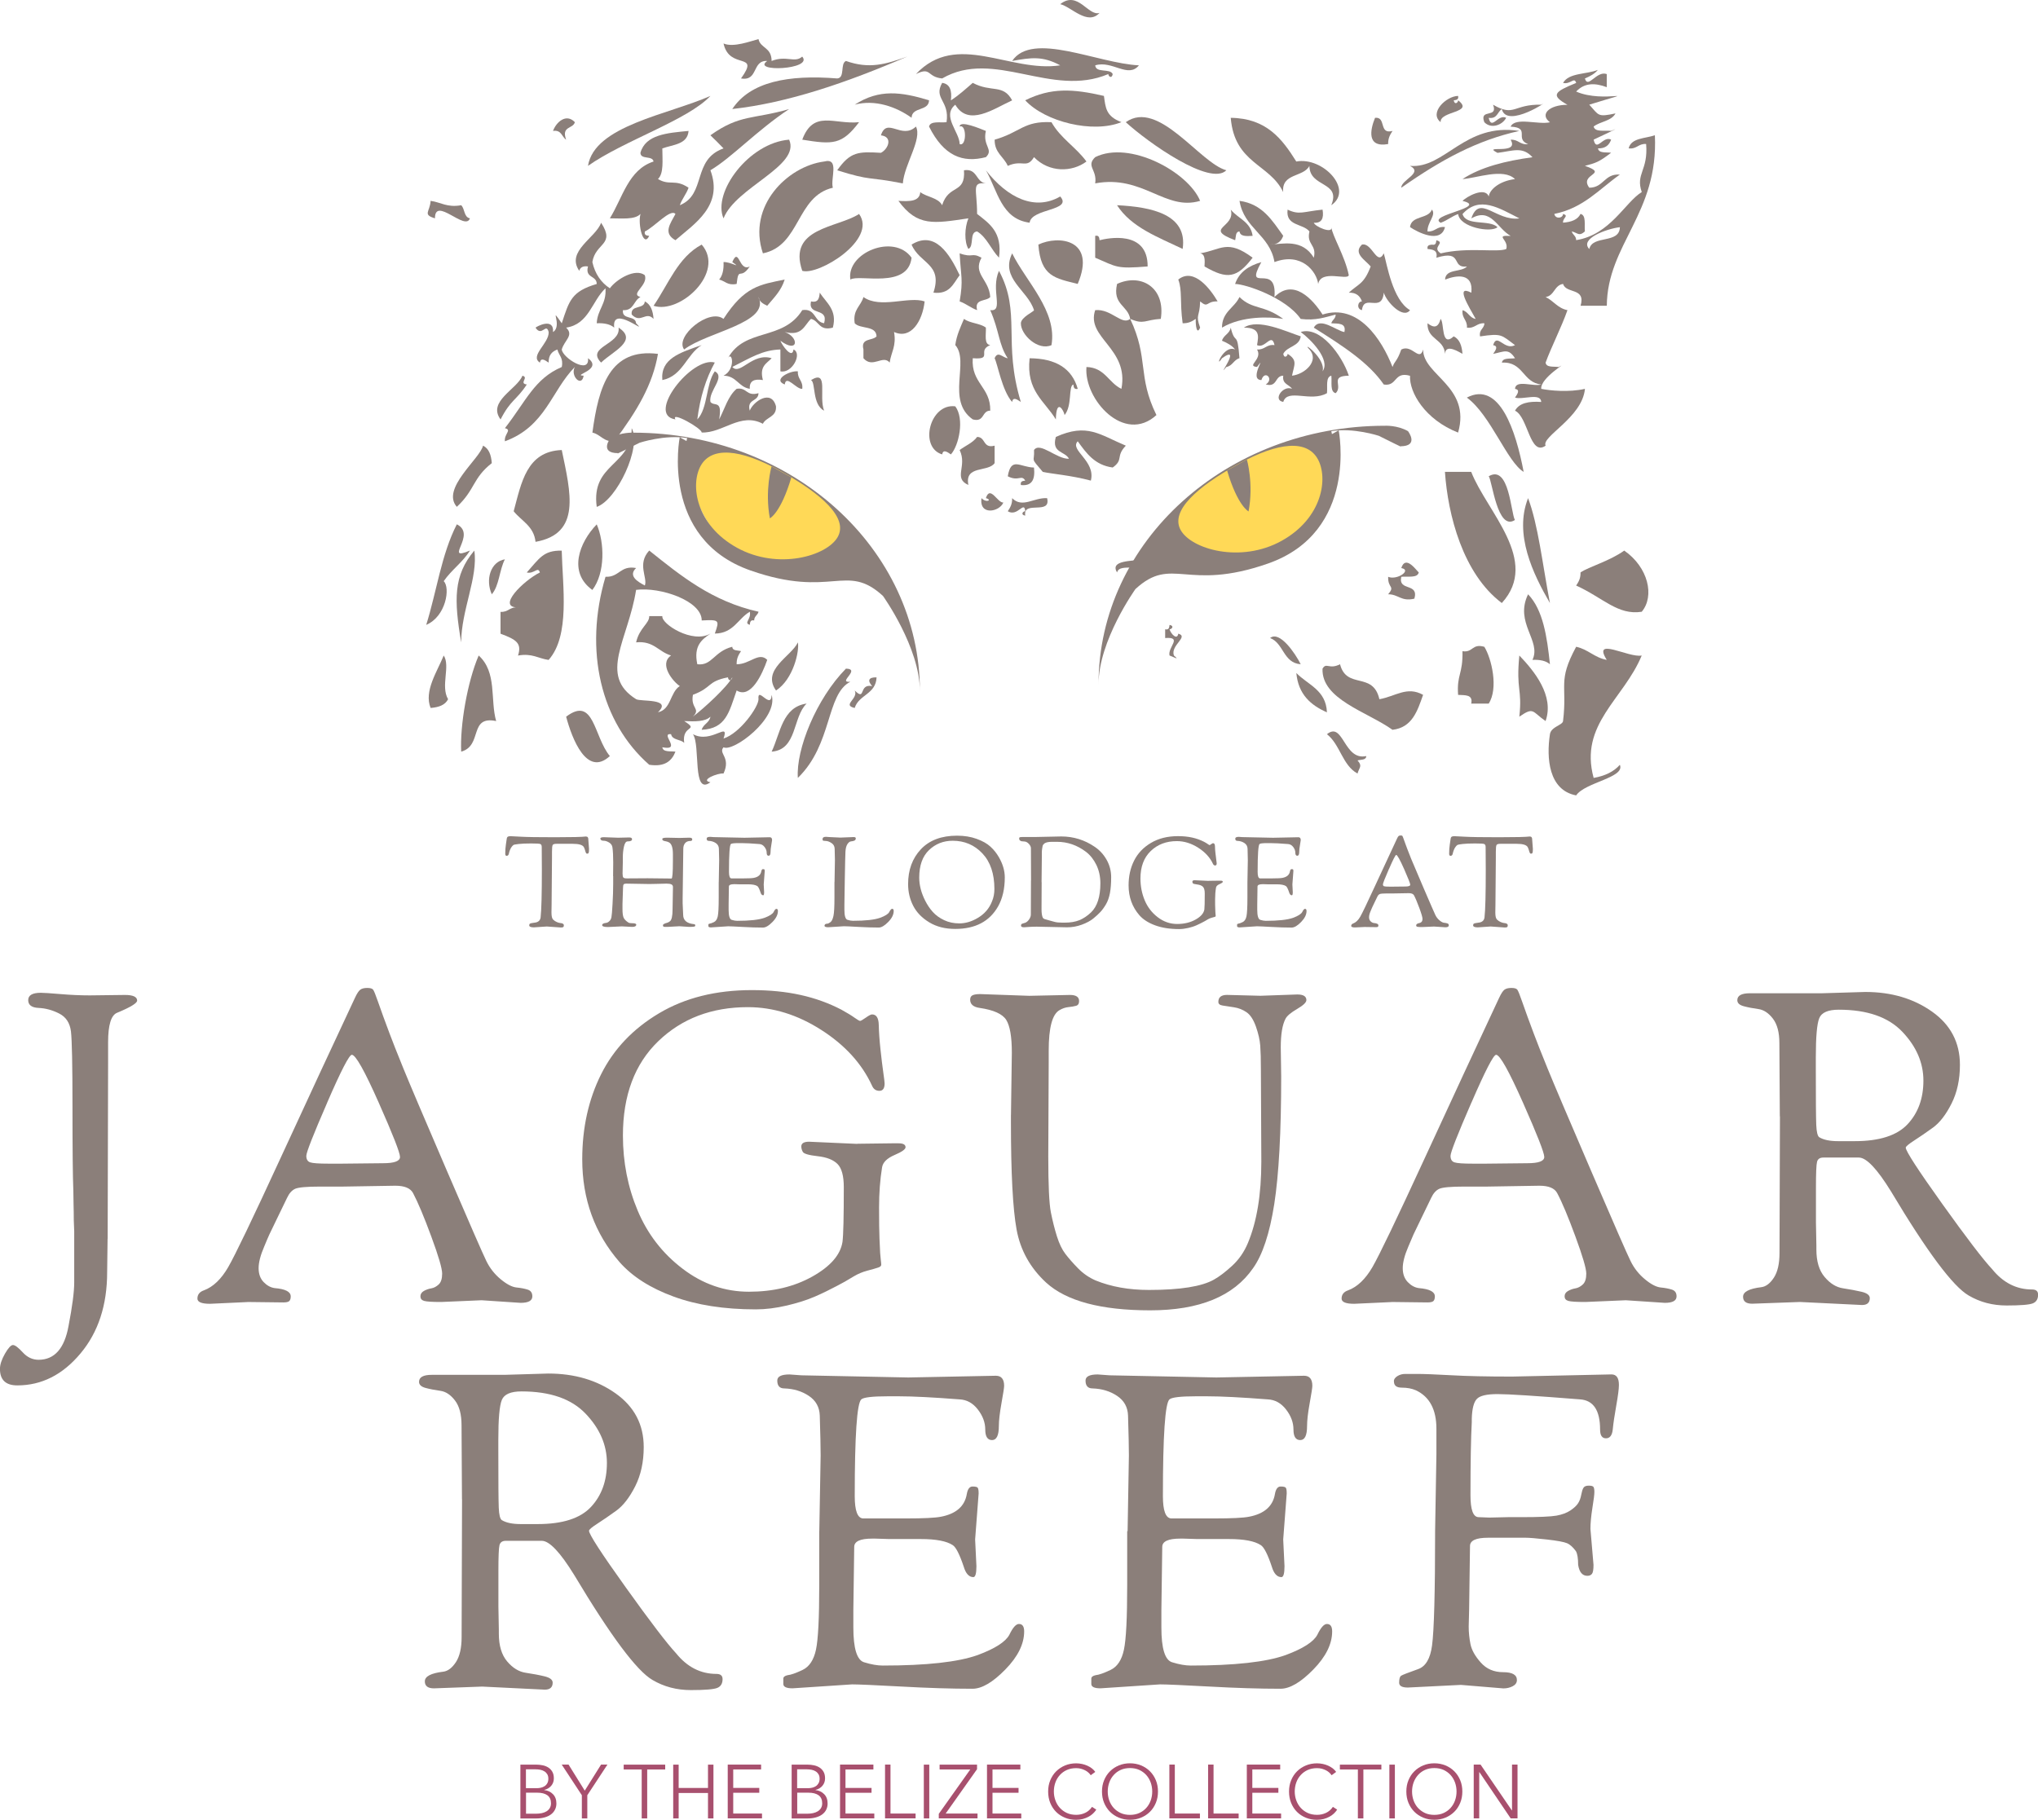 <svg xmlns="http://www.w3.org/2000/svg" id="a" viewBox="0 0 470.93 420.58"><defs><style>.b,.c{fill:#8b7f7a;}.d{fill:#ffd957;}.c{fill-rule:evenodd;}.e{fill:#a8506e;}</style></defs><g><path class="b" d="M118.02,193.26c.25,0,1.05,.04,2.38,.12,1.33,.08,3.96,.12,7.87,.12s6.28-.06,7.1-.17c.21,0,.36,.06,.44,.17,.08,.12,.12,.22,.12,.32l.18,2.37c0,.49-.03,.79-.09,.92-.06,.13-.18,.19-.38,.19-.16,0-.29-.2-.39-.6-.11-.4-.22-.71-.34-.92-.29-.51-1.14-.76-2.54-.76h-3.8c-.47,0-.75,.09-.86,.28-.11,.19-.16,.72-.16,1.59v1.43l-.09,10.69-.03,1.9c0,.84,.13,1.38,.39,1.63,.26,.25,.55,.44,.86,.57,.31,.13,.57,.2,.79,.22,.54,.04,.82,.21,.82,.53,0,.21-.05,.35-.15,.41-.1,.06-.28,.09-.55,.09l-3.24-.23-2.98,.2c-.72,0-1.08-.16-1.08-.47,0-.19,.06-.32,.17-.39,.12-.07,.35-.13,.69-.17,.34-.05,.56-.08,.66-.1,.66-.15,1.03-.54,1.11-1.17,.19-1.71,.29-5.39,.29-11.04l-.03-5.23c0-.37-.11-.6-.32-.69-.21-.09-.92-.13-2.13-.13s-2.16,.04-2.85,.12c-.69,.08-1.1,.15-1.21,.22-.12,.07-.26,.21-.42,.42-.16,.21-.3,.46-.41,.74-.11,.28-.18,.51-.22,.69-.06,.45-.24,.67-.55,.67-.21,0-.32-.16-.32-.5,0-.78,.05-1.48,.15-2.12,.1-.63,.15-1,.16-1.1,0-.1,.02-.16,.03-.19,0-.03,.02-.08,.03-.15,0-.07,.03-.12,.04-.14,.02-.03,.04-.07,.07-.12s.06-.08,.1-.1c.04-.02,.09-.04,.15-.06,.12-.04,.3-.06,.55-.06"></path><path class="b" d="M141.67,202.49l.03-3.15c0-1.48-.06-2.64-.18-3.48-.06-.49-.32-.87-.77-1.14-.46-.27-.86-.41-1.2-.41s-.57-.06-.67-.19c-.11-.13-.16-.23-.16-.31,0-.21,.27-.32,.82-.32l3.3,.12,2.57-.06c.43,0,.64,.14,.64,.41,0,.33-.34,.5-1.02,.5-.39,0-.67,.4-.85,1.2-.18,.8-.26,1.62-.26,2.45v1.08l-.06,2.69c0,.49,.06,.8,.18,.93,.12,.14,.39,.2,.82,.2l4.79-.03,5.52,.06c.21,0,.32-1.35,.32-4.06v-1.58c0-1.46-.29-2.36-.87-2.69-.23-.13-.47-.22-.71-.26-.24-.04-.45-.09-.62-.16-.16-.07-.25-.2-.25-.4s.38-.29,1.14-.29l2.83,.06,2.28-.06c.45,0,.67,.13,.67,.38s-.14,.38-.41,.38c-.54,0-.96,.16-1.24,.5-.28,.33-.42,.77-.42,1.31l-.15,11.48v1.08l.12,2.69c0,1.26,.82,1.99,2.45,2.16,.23,0,.35,.11,.35,.32,0,.14-.1,.22-.29,.26-.19,.04-.57,.06-1.14,.06l-2.25-.15-2.74,.15h-.5c-.27,0-.43-.04-.48-.12-.05-.08-.07-.17-.07-.28s.1-.21,.29-.31c.2-.1,.41-.18,.64-.23,.23-.06,.46-.18,.67-.35,.41-.29,.62-1.21,.62-2.75l.09-5.17c0-.29-.12-.5-.35-.61-.23-.12-.61-.18-1.14-.18s-1.31,.02-2.37,.06l-1.58,.03-5.37-.09c-.29,0-.49,.06-.58,.18-.1,.12-.15,.42-.15,.9l-.12,3.59v1.26c0,.84,.08,1.46,.23,1.87,.16,.41,.54,.81,1.14,1.2,.16,.1,.44,.15,.85,.15,.64,0,.96,.11,.96,.32,0,.35-.31,.53-.93,.53l-2.43-.12-3.15,.15c-.92,0-1.37-.15-1.37-.44,0-.27,.3-.45,.91-.52,.23-.02,.48-.14,.73-.37,.25-.22,.42-.53,.5-.9,.08-.38,.17-1.41,.26-3.08,.1-1.67,.15-3.27,.15-4.79v-1.66Z"></path><path class="b" d="M166.09,203.86l.09-5.05c0-.53-.02-1.41-.06-2.66-.02-.56-.26-1-.73-1.31-.47-.31-1.01-.48-1.63-.5-.31,0-.47-.17-.47-.52,0-.27,.27-.41,.82-.41l.79,.06,7.12,.15,5.84-.12c.37,0,.55,.22,.55,.67,0,.12-.06,.5-.18,1.15-.12,.65-.17,1.16-.17,1.53,0,.62-.15,.93-.45,.93s-.45-.23-.45-.7-.17-.91-.5-1.34c-.33-.43-.74-.65-1.23-.67-1.75-.14-3.1-.21-4.03-.21h-.76c-1.01,0-1.6,.07-1.75,.21-.29,.25-.44,2.4-.44,6.45,0,.97,.19,1.47,.55,1.49h2.86c1.17,0,1.95-.04,2.34-.12,1.01-.2,1.59-.7,1.72-1.52,.06-.33,.19-.5,.38-.5s.31,.03,.35,.09c.04,.06,.06,.19,.06,.38l-.23,3.07,.09,1.78c0,.49-.07,.73-.2,.73-.29,0-.51-.23-.64-.7-.27-.82-.52-1.29-.73-1.43-.41-.27-1.12-.41-2.13-.41h-2.1l-.94-.03h-.2c-.8,0-1.2,.18-1.2,.55l-.06,4.21v1.17c0,1.4,.24,2.18,.72,2.32,.48,.15,.89,.22,1.24,.22,2.92,0,5.03-.23,6.34-.7,1.15-.43,1.85-.88,2.1-1.34,.23-.49,.45-.73,.64-.73,.23,0,.35,.17,.35,.5,0,.84-.42,1.68-1.26,2.54-.84,.86-1.57,1.29-2.19,1.29-1.4,0-2.98-.05-4.75-.15-1.76-.1-2.86-.15-3.29-.15l-3.97,.26c-.41,0-.61-.1-.61-.29v-.35c0-.12,.1-.19,.29-.23,.21-.02,.54-.13,.99-.35,.45-.21,.74-.66,.89-1.34,.15-.68,.22-2.11,.22-4.29v-3.62Z"></path><path class="b" d="M192.84,203.86l.09-5.05c0-.53-.02-1.41-.06-2.66-.02-.56-.26-1-.73-1.31-.47-.31-.91-.47-1.31-.48s-.64-.05-.69-.12c-.05-.07-.07-.17-.07-.31,0-.35,.26-.53,.79-.53l.79,.06,2.54,.12,3.07-.12c.33,0,.49,.1,.49,.29,0,.27-.12,.45-.35,.54-.23,.09-.49,.15-.77,.17-.28,.03-.55,.24-.82,.64-.26,.4-.41,.99-.45,1.77-.04,.78-.09,2.91-.15,6.39-.06,3.49-.09,5.43-.09,5.84v1.17c0,1.4,.24,2.18,.72,2.32,.47,.15,.89,.22,1.24,.22,2.92,0,5.02-.23,6.31-.7,1.17-.43,1.87-.88,2.1-1.34,.25-.49,.48-.73,.67-.73,.23,0,.35,.17,.35,.5,0,.84-.42,1.68-1.26,2.54-.84,.86-1.57,1.29-2.19,1.29-1.4,0-2.98-.05-4.75-.15-1.76-.1-2.86-.15-3.29-.15l-3.65,.23c-.56,0-.85-.12-.85-.35,0-.13,.05-.25,.16-.34,.11-.09,.26-.13,.45-.13s.45-.12,.76-.35c.31-.23,.54-.71,.7-1.45,.16-.73,.23-2.14,.23-4.22v-3.62Z"></path><path class="b" d="M209.84,204.33c0-3.27,.98-5.95,2.95-8.05,1.97-2.09,4.75-3.14,8.35-3.14,1.67,0,3.18,.24,4.53,.73,1.35,.49,2.41,1.08,3.18,1.79,.78,.71,1.43,1.52,1.96,2.44,.92,1.6,1.37,3.15,1.37,4.67,0,2.65-.52,4.89-1.55,6.72-1.97,3.47-5.27,5.2-9.9,5.2-2.32,0-4.32-.5-6-1.52-1.68-1.01-2.92-2.29-3.71-3.82-.79-1.54-1.18-3.21-1.18-5.02m2.57-1.49c0,1.73,.46,3.5,1.37,5.31,.49,.97,1.07,1.85,1.77,2.62,.69,.77,1.57,1.4,2.63,1.9,1.06,.5,2.22,.74,3.49,.74,1.44,0,2.86-.42,4.26-1.26,1.56-.91,2.66-2.19,3.3-3.83,.37-.88,.55-1.83,.55-2.86,0-3.52-.93-6.27-2.77-8.22-1.85-1.96-4.14-2.93-6.87-2.93-2.14,0-3.97,.72-5.47,2.16-1.51,1.44-2.26,3.56-2.26,6.37"></path><path class="b" d="M238.25,203.46l-.03-7.42c0-.33-.16-.67-.48-1.01-.32-.34-.65-.52-.98-.54-.33-.02-.56-.04-.69-.06-.13-.02-.25-.08-.38-.19-.13-.11-.19-.25-.19-.44s.08-.29,.25-.32,.58-.04,1.24-.04h2.54l5.7-.12c2.82,0,5.4,.8,7.74,2.4,1.13,.76,2.04,1.76,2.74,2.99,.7,1.24,1.05,2.58,1.05,4.02s-.09,2.66-.28,3.67c-.19,1-.49,1.87-.92,2.6-.43,.73-.86,1.32-1.29,1.78-.43,.46-.97,.96-1.63,1.5-.66,.54-1.55,1.02-2.66,1.43-1.11,.41-2.25,.61-3.42,.61l-7.01-.15c-.68,0-1.31,.03-1.9,.07-.58,.05-.93,.07-1.02,.07-.47,0-.7-.12-.7-.38,0-.15,.03-.27,.1-.34,.07-.07,.21-.13,.44-.19,.22-.06,.38-.11,.48-.15,.31-.14,.6-.39,.86-.77,.26-.38,.39-.75,.39-1.12l.03-7.91Zm2.45,.44l-.03,6.22c0,.92,.1,1.57,.29,1.96,.1,.18,.28,.3,.55,.38,.27,.08,.58,.17,.93,.26,.35,.1,.75,.21,1.21,.33,.46,.13,1.06,.19,1.8,.19h.58c1.32,0,2.45-.19,3.39-.57,.93-.38,1.83-.98,2.69-1.8,1.44-1.38,2.16-3.62,2.16-6.72,0-1.56-.31-2.97-.92-4.24-.61-1.26-1.42-2.28-2.41-3.04-2.04-1.54-4.27-2.31-6.69-2.31h-1.17c-.94,0-1.56,.16-1.87,.5-.16,.16-.25,.29-.28,.41-.03,.12-.07,.35-.12,.69-.05,.34-.07,.64-.07,.89v1.23l-.06,5.61Z"></path><path class="b" d="M279.31,203.57l2.34-.03h.44c.31,0,.47,.09,.47,.26,0,.14-.25,.31-.74,.53-.5,.21-.78,.49-.83,.82-.14,.84-.21,1.74-.21,2.7s0,1.67,.03,2.12c.02,.45,.03,.76,.04,.95,0,.19,.02,.35,.04,.48s.03,.24,.03,.32-.07,.14-.22,.19c-.15,.05-.39,.12-.72,.2-.33,.09-.63,.21-.9,.38-.27,.17-.48,.29-.62,.37-.13,.08-.31,.18-.54,.29-.22,.12-.45,.24-.69,.35s-.5,.24-.79,.37c-.29,.13-.59,.24-.91,.34-.31,.1-.63,.18-.96,.26-.74,.17-1.44,.26-2.1,.26-2.12,0-3.97-.29-5.53-.86-1.57-.57-2.78-1.35-3.64-2.32-1.68-1.93-2.51-4.24-2.51-6.92,0-2.12,.42-4.03,1.27-5.72,.85-1.69,2.14-3.06,3.9-4.1,1.75-1.04,3.83-1.56,6.25-1.56s4.32,.44,6.02,1.31c.39,.21,.69,.39,.89,.54,.21,.15,.33,.22,.38,.22s.18-.07,.38-.22c.2-.15,.35-.22,.42-.22,.29,0,.44,.24,.45,.72,0,.48,.05,1.03,.12,1.65,.07,.62,.13,1.14,.19,1.55,.06,.41,.09,.65,.09,.73,0,.33-.12,.5-.35,.5s-.4-.12-.5-.35c-.68-1.48-1.82-2.73-3.42-3.75-1.6-1.02-3.24-1.53-4.94-1.53-2.43,0-4.45,.76-6.03,2.29-1.59,1.53-2.38,3.64-2.38,6.35,0,1.79,.33,3.48,.99,5.05,.66,1.58,1.67,2.88,3.02,3.91,1.35,1.03,2.84,1.55,4.47,1.55s3.05-.34,4.26-1.02c1.21-.68,1.89-1.46,2.03-2.34,.06-.47,.09-1.7,.09-3.68,0-.76-.14-1.28-.42-1.56-.28-.28-.73-.46-1.33-.53-.6-.07-.94-.17-1.01-.29-.07-.13-.1-.25-.1-.37,0-.21,.18-.32,.53-.32l3.24,.15Z"></path><path class="b" d="M288.25,203.86l.09-5.05c0-.53-.02-1.41-.06-2.66-.02-.56-.26-1-.73-1.31s-1.01-.48-1.64-.5c-.31,0-.47-.17-.47-.52,0-.27,.27-.41,.82-.41l.79,.06,7.13,.15,5.84-.12c.37,0,.55,.22,.55,.67,0,.12-.06,.5-.18,1.15-.12,.65-.17,1.16-.17,1.53,0,.62-.15,.93-.45,.93s-.45-.23-.45-.7-.17-.91-.5-1.34c-.33-.43-.74-.65-1.23-.67-1.75-.14-3.09-.21-4.03-.21h-.76c-1.01,0-1.6,.07-1.75,.21-.29,.25-.44,2.4-.44,6.45,0,.97,.18,1.47,.55,1.49h2.86c1.17,0,1.95-.04,2.34-.12,1.01-.2,1.59-.7,1.72-1.52,.06-.33,.19-.5,.38-.5s.31,.03,.35,.09c.04,.06,.06,.19,.06,.38l-.23,3.07,.09,1.78c0,.49-.07,.73-.21,.73-.29,0-.51-.23-.64-.7-.27-.82-.52-1.29-.73-1.43-.41-.27-1.12-.41-2.13-.41h-2.1l-.93-.03h-.21c-.8,0-1.2,.18-1.2,.55l-.06,4.21v1.17c0,1.4,.24,2.18,.72,2.32,.47,.15,.89,.22,1.24,.22,2.92,0,5.03-.23,6.34-.7,1.15-.43,1.85-.88,2.1-1.34,.23-.49,.45-.73,.64-.73,.23,0,.35,.17,.35,.5,0,.84-.42,1.68-1.25,2.54-.84,.86-1.57,1.29-2.19,1.29-1.4,0-2.98-.05-4.74-.15-1.76-.1-2.86-.15-3.29-.15l-3.97,.26c-.41,0-.61-.1-.61-.29v-.35c0-.12,.1-.19,.29-.23,.21-.02,.54-.13,.99-.35,.45-.21,.74-.66,.89-1.34,.14-.68,.22-2.11,.22-4.29v-3.62Z"></path><path class="b" d="M315.59,214.23l-2.51,.12c-.56,0-.85-.12-.85-.35,0-.27,.15-.46,.44-.56,.62-.23,1.17-.75,1.64-1.56,.47-.81,1.64-3.25,3.52-7.33,1.88-4.08,3.55-7.68,5.01-10.79,.13-.29,.26-.48,.36-.55,.11-.08,.26-.12,.47-.12s.34,.04,.39,.12c.06,.08,.16,.34,.32,.79,.16,.45,.28,.79,.37,1.02,.09,.23,.23,.61,.42,1.14,.19,.53,.51,1.31,.93,2.37,.43,1.05,1.41,3.35,2.94,6.91,1.53,3.55,2.41,5.57,2.64,6.05,.23,.48,.55,.88,.96,1.23,.41,.34,.76,.53,1.07,.55,.3,.03,.55,.08,.76,.15,.21,.07,.31,.22,.31,.45,0,.29-.26,.44-.79,.44l-2.63-.17-2.72,.12c-.6,0-.99-.02-1.15-.07-.16-.05-.25-.15-.25-.31s.08-.28,.23-.37c.16-.09,.32-.15,.5-.17,.18-.03,.34-.12,.5-.26,.15-.15,.23-.39,.23-.73s-.24-1.17-.73-2.5c-.49-1.32-.9-2.3-1.23-2.92-.18-.33-.57-.5-1.2-.5l-3.53,.06h-1.55c-.88,0-1.43,.05-1.65,.15-.22,.1-.41,.3-.55,.61-.15,.31-.36,.74-.63,1.3-.27,.56-.46,.94-.55,1.15-.1,.22-.21,.49-.35,.82-.25,.58-.38,1.07-.38,1.46s.11,.7,.34,.93c.22,.23,.47,.37,.74,.41,.72,.06,1.08,.24,1.08,.55,0,.14-.03,.24-.09,.31-.06,.07-.2,.1-.41,.1l-2.42-.03Zm5.37-13.42c-.94,2.15-1.4,3.34-1.4,3.58s.09,.38,.26,.44c.18,.06,.58,.09,1.23,.09h.9l2.78-.03c.76,0,1.14-.14,1.14-.42s-.48-1.5-1.43-3.65c-.96-2.15-1.56-3.23-1.81-3.23-.18,0-.73,1.08-1.66,3.23"></path><path class="b" d="M336.12,193.26c.25,0,1.05,.04,2.38,.12,1.33,.08,3.96,.12,7.87,.12s6.28-.06,7.1-.17c.21,0,.36,.06,.44,.17,.08,.12,.12,.22,.12,.32l.18,2.37c0,.49-.03,.79-.09,.92-.06,.13-.18,.19-.38,.19-.15,0-.29-.2-.39-.6-.11-.4-.22-.71-.34-.92-.29-.51-1.14-.76-2.54-.76h-3.8c-.47,0-.75,.09-.86,.28-.11,.19-.16,.72-.16,1.59v1.43l-.09,10.69-.03,1.9c0,.84,.13,1.38,.4,1.63,.26,.25,.55,.44,.86,.57,.31,.13,.57,.2,.79,.22,.54,.04,.82,.21,.82,.53,0,.21-.05,.35-.14,.41-.1,.06-.28,.09-.56,.09l-3.24-.23-2.98,.2c-.72,0-1.08-.16-1.08-.47,0-.19,.06-.32,.17-.39,.12-.07,.35-.13,.69-.17,.34-.05,.56-.08,.66-.1,.66-.15,1.03-.54,1.11-1.17,.2-1.71,.29-5.39,.29-11.04l-.03-5.23c0-.37-.11-.6-.32-.69-.21-.09-.92-.13-2.13-.13s-2.16,.04-2.85,.12c-.69,.08-1.09,.15-1.21,.22-.12,.07-.26,.21-.42,.42-.17,.21-.3,.46-.41,.74-.11,.28-.18,.51-.22,.69-.06,.45-.24,.67-.55,.67-.21,0-.32-.16-.32-.5,0-.78,.05-1.48,.15-2.12,.1-.63,.15-1,.16-1.1,0-.1,.02-.16,.03-.19s.02-.08,.03-.15c0-.07,.02-.12,.04-.14,.02-.03,.04-.07,.07-.12s.06-.08,.1-.1c.04-.02,.09-.04,.15-.06,.12-.04,.3-.06,.55-.06"></path></g><g><path class="b" d="M24.86,286.3l-.1,7.72c0,7.62-2.05,13.89-6.17,18.8-4.11,4.91-8.97,7.37-14.59,7.37-2.67,0-4.01-1.27-4.01-3.81,0-1,.39-2.17,1.15-3.51,.77-1.34,1.39-2.01,1.86-2.01s1.22,.57,2.26,1.7c1.03,1.13,2.25,1.71,3.66,1.71,3.67,0,5.98-2.61,6.92-7.82,.87-4.54,1.31-7.88,1.31-10.03v-11.83l-.1-2.61c0-1.34-.02-2.51-.05-3.51-.03-1.01-.05-2.07-.05-3.21-.14-3.41-.2-9.91-.2-19.5s-.12-15.37-.35-17.35c-.24-1.97-1.14-3.36-2.71-4.16-1.57-.8-3.16-1.23-4.76-1.3-1.6-.07-2.41-.67-2.41-1.8s.97-1.7,2.91-1.7c.67,0,2.19,.1,4.56,.3,2.37,.2,4.63,.3,6.77,.3l8.12-.1c1.87,0,2.81,.44,2.81,1.3,0,.6-1.54,1.54-4.61,2.81-1.4,.54-2.1,2.81-2.1,6.82v4.61l-.1,40.81Z"></path><path class="b" d="M57.15,300.93l-8.62,.4c-1.94,0-2.91-.4-2.91-1.2,0-.93,.5-1.57,1.5-1.91,2.14-.8,4.01-2.59,5.61-5.36,1.6-2.77,5.63-11.16,12.08-25.17,6.45-14,12.18-26.35,17.2-37.05,.46-1,.88-1.64,1.25-1.91,.37-.27,.9-.4,1.6-.4s1.15,.13,1.36,.4c.2,.27,.57,1.17,1.1,2.71,.53,1.54,.95,2.71,1.25,3.51,.3,.8,.78,2.1,1.45,3.91,.67,1.8,1.74,4.51,3.21,8.12,1.47,3.61,4.83,11.51,10.08,23.71,5.25,12.2,8.27,19.12,9.07,20.75,.8,1.64,1.9,3.04,3.31,4.21s2.62,1.8,3.66,1.91c1.03,.1,1.9,.27,2.61,.5,.7,.23,1.05,.75,1.05,1.55,0,1-.9,1.5-2.71,1.5l-9.02-.6-9.32,.4c-2.07,0-3.39-.08-3.96-.25-.57-.17-.85-.52-.85-1.05s.27-.95,.8-1.25c.54-.3,1.1-.5,1.71-.6,.6-.1,1.17-.4,1.71-.9,.54-.5,.8-1.34,.8-2.51s-.83-4.03-2.51-8.57c-1.67-4.54-3.08-7.89-4.21-10.03-.6-1.14-1.97-1.71-4.11-1.71l-12.13,.2h-5.31c-3.01,0-4.9,.17-5.67,.5-.77,.34-1.4,1.04-1.9,2.11-.5,1.07-1.22,2.56-2.16,4.46-.94,1.91-1.57,3.23-1.91,3.96-.33,.74-.74,1.67-1.2,2.81-.87,2.01-1.3,3.68-1.3,5.01s.38,2.4,1.15,3.21c.77,.8,1.62,1.27,2.56,1.4,2.47,.2,3.71,.84,3.71,1.91,0,.47-.1,.82-.3,1.05-.2,.23-.67,.35-1.4,.35l-8.32-.1Zm18.45-46.07c-3.21,7.38-4.82,11.48-4.82,12.28s.3,1.3,.9,1.5c.6,.2,2.01,.3,4.21,.3h3.11l9.52-.1c2.6,0,3.91-.48,3.91-1.45s-1.64-5.15-4.91-12.53c-3.27-7.38-5.35-11.08-6.22-11.08-.6,0-2.51,3.69-5.71,11.08"></path><path class="b" d="M198.12,264.34l8.02-.1h1.5c1.07,0,1.61,.3,1.61,.91,0,.47-.85,1.07-2.56,1.8-1.71,.74-2.66,1.67-2.86,2.81-.47,2.88-.7,5.97-.7,9.28s.03,5.73,.1,7.27c.07,1.54,.12,2.62,.15,3.26,.04,.64,.09,1.19,.15,1.65,.07,.47,.1,.83,.1,1.1s-.25,.49-.75,.65c-.5,.17-1.32,.4-2.45,.7-1.14,.3-2.17,.74-3.11,1.3-.94,.57-1.64,.99-2.11,1.25-.47,.27-1.09,.6-1.86,1-.77,.4-1.55,.8-2.36,1.2-.8,.4-1.71,.82-2.71,1.25-1,.43-2.04,.82-3.11,1.15-1.07,.33-2.17,.63-3.31,.9-2.54,.6-4.95,.9-7.22,.9-7.29,0-13.62-.99-19-2.96-5.38-1.97-9.54-4.63-12.48-7.97-5.75-6.62-8.62-14.54-8.62-23.76,0-7.28,1.46-13.84,4.36-19.65,2.91-5.82,7.37-10.51,13.38-14.09,6.01-3.58,13.16-5.36,21.46-5.36s14.84,1.5,20.66,4.51c1.33,.74,2.35,1.35,3.05,1.86,.7,.5,1.14,.75,1.3,.75s.6-.25,1.31-.75c.7-.5,1.18-.75,1.45-.75,1,0,1.52,.82,1.55,2.46,.04,1.64,.17,3.53,.4,5.67,.23,2.14,.45,3.91,.65,5.31,.2,1.41,.3,2.24,.3,2.51,0,1.14-.4,1.71-1.2,1.71s-1.37-.4-1.71-1.2c-2.34-5.08-6.25-9.38-11.73-12.88-5.48-3.51-11.13-5.26-16.95-5.26-8.36,0-15.26,2.62-20.71,7.87-5.45,5.25-8.17,12.52-8.17,21.81,0,6.15,1.14,11.93,3.41,17.34,2.27,5.41,5.73,9.9,10.38,13.43,4.64,3.55,9.76,5.32,15.34,5.32s10.46-1.17,14.64-3.51c4.18-2.34,6.5-5.01,6.97-8.02,.2-1.6,.3-5.82,.3-12.63,0-2.61-.49-4.4-1.45-5.36-.97-.97-2.49-1.57-4.56-1.8-2.07-.23-3.22-.57-3.46-1-.24-.44-.35-.85-.35-1.25,0-.73,.6-1.1,1.81-1.1l11.13,.5Z"></path><path class="b" d="M233.61,257.72l.2-14.44c0-3.68-.44-6.2-1.3-7.57-.87-1.37-2.91-2.29-6.12-2.76-1.47-.2-2.21-.84-2.21-1.9,0-.53,.2-.88,.6-1.05,.4-.17,.97-.25,1.71-.25l11.33,.4,9.43-.2c1.4,0,2.1,.47,2.1,1.41,0,.6-.23,.97-.7,1.1-.47,.13-1.05,.23-1.76,.3-.7,.07-1.39,.3-2.06,.7-1.67,.93-2.5,4.04-2.5,9.33v2.81l-.1,21.66c0,6.62,.2,10.93,.6,12.93,.4,2.01,.87,3.86,1.4,5.56,.54,1.71,1.19,3.06,1.96,4.06,.77,1,1.73,2.11,2.91,3.31,1.17,1.2,2.52,2.14,4.06,2.81,3.61,1.47,7.72,2.2,12.33,2.2,7.22,0,12.23-.8,15.04-2.4,1.2-.67,2.59-1.72,4.16-3.16,1.57-1.44,2.79-3.19,3.66-5.27,2.07-4.94,3.11-11.23,3.11-18.85l-.1-21.26c0-2.34-.05-4.18-.15-5.52-.1-1.34-.44-2.81-1-4.41-.57-1.61-1.29-2.71-2.16-3.31-.87-.6-1.84-.99-2.91-1.15-1.07-.17-1.94-.3-2.61-.4-.67-.1-1-.38-1-.85,0-1.07,.67-1.61,2-1.61l7.72,.2,8.52-.3c1.4,0,2.1,.43,2.1,1.3,0,.54-.72,1.22-2.16,2.06-1.44,.84-2.32,1.59-2.66,2.25-.74,1.4-1.1,3.61-1.1,6.62l.1,6.72c0,12.83-.54,22.66-1.6,29.48-1.07,6.82-2.71,11.76-4.91,14.84-4.48,6.48-12.4,9.73-23.76,9.73s-19.38-2.14-24.06-6.42c-3.68-3.41-5.95-7.5-6.82-12.28-.87-4.78-1.3-13.02-1.3-24.72v-1.7Z"></path><path class="b" d="M321.54,300.93l-8.62,.4c-1.94,0-2.91-.4-2.91-1.2,0-.93,.5-1.57,1.5-1.91,2.14-.8,4.01-2.59,5.62-5.36,1.6-2.77,5.63-11.16,12.08-25.17,6.45-14,12.18-26.35,17.19-37.05,.47-1,.88-1.64,1.25-1.91,.37-.27,.9-.4,1.6-.4s1.15,.13,1.36,.4c.2,.27,.57,1.17,1.1,2.71,.53,1.54,.95,2.71,1.25,3.51,.3,.8,.79,2.1,1.45,3.91,.67,1.8,1.74,4.51,3.21,8.12,1.47,3.61,4.83,11.51,10.08,23.71,5.25,12.2,8.27,19.12,9.08,20.75,.8,1.64,1.9,3.04,3.31,4.21,1.4,1.17,2.62,1.8,3.66,1.91,1.04,.1,1.9,.27,2.61,.5,.7,.23,1.05,.75,1.05,1.55,0,1-.9,1.5-2.71,1.5l-9.02-.6-9.33,.4c-2.07,0-3.39-.08-3.96-.25-.57-.17-.85-.52-.85-1.05s.27-.95,.8-1.25c.54-.3,1.1-.5,1.7-.6s1.17-.4,1.71-.9c.54-.5,.8-1.34,.8-2.51s-.84-4.03-2.51-8.57c-1.67-4.54-3.07-7.89-4.21-10.03-.6-1.14-1.97-1.71-4.11-1.71l-12.13,.2h-5.31c-3.01,0-4.9,.17-5.67,.5-.77,.34-1.4,1.04-1.9,2.11-.5,1.07-1.22,2.56-2.16,4.46-.93,1.91-1.57,3.23-1.91,3.96-.33,.74-.73,1.67-1.2,2.81-.87,2.01-1.3,3.68-1.3,5.01s.38,2.4,1.15,3.21c.77,.8,1.62,1.27,2.56,1.4,2.47,.2,3.71,.84,3.71,1.91,0,.47-.1,.82-.3,1.05-.2,.23-.67,.35-1.4,.35l-8.32-.1Zm18.45-46.07c-3.21,7.38-4.81,11.48-4.81,12.28s.3,1.3,.91,1.5c.6,.2,2,.3,4.21,.3h3.11l9.52-.1c2.61,0,3.91-.48,3.91-1.45s-1.64-5.15-4.91-12.53c-3.28-7.38-5.35-11.08-6.22-11.08-.6,0-2.51,3.69-5.71,11.08"></path><path class="b" d="M411.27,258.02l-.1-16.94c0-2.47-.5-4.36-1.5-5.66-1-1.3-2.12-2.04-3.36-2.21-1.24-.17-2.35-.38-3.36-.65-1-.27-1.5-.73-1.5-1.4,0-1.07,.97-1.6,2.91-1.6h16.64l10.03-.3c6.01,0,11.16,1.52,15.44,4.56,4.28,3.04,6.42,7.14,6.42,12.28,0,3.41-.65,6.4-1.95,8.97-1.3,2.58-2.74,4.43-4.31,5.56-1.57,1.14-3.01,2.12-4.31,2.96-1.3,.84-1.95,1.39-1.95,1.65,0,.8,2.81,5.13,8.42,12.98,5.62,7.86,9.46,12.88,11.53,15.09,2.54,3.14,5.62,4.71,9.23,4.71,.94,0,1.4,.4,1.4,1.2,0,1-.4,1.67-1.2,2-.8,.33-2.82,.5-6.07,.5s-6.16-.77-8.77-2.31c-3.61-2.07-9.6-10.09-17.95-24.06-3.21-5.21-5.68-7.82-7.42-7.82h-8.22c-.8,0-1.29,.34-1.45,1-.17,.67-.25,2.64-.25,5.92v8.12l.1,5.31v.9c0,2.74,.63,4.86,1.91,6.36,1.27,1.51,2.69,2.38,4.26,2.61,1.57,.24,2.99,.5,4.26,.8,1.27,.3,1.91,.79,1.91,1.46,0,1.07-.6,1.6-1.8,1.6l-14.34-.7-11.03,.4c-1.41,0-2.11-.53-2.11-1.61,0-1.14,1.4-1.87,4.21-2.21,1.07-.13,2.04-.87,2.91-2.2,.87-1.34,1.3-3.24,1.3-5.71l.1-31.58Zm8.32-10.83c0,6.88,.03,11.15,.1,12.79,.07,1.64,.3,2.59,.7,2.86,1,.6,2.44,.9,4.31,.9h3.91c5.68,0,9.74-1.31,12.18-3.91,2.44-2.61,3.66-5.97,3.66-10.08s-1.62-7.87-4.86-11.28c-3.24-3.41-8.14-5.11-14.69-5.11-2.47,0-3.98,.65-4.51,1.95-.54,1.3-.8,4.33-.8,9.08v2.81Z"></path></g><g><path class="b" d="M106.75,346.48l-.1-17.1c0-2.5-.51-4.4-1.52-5.71-1.01-1.32-2.14-2.06-3.39-2.23-1.25-.17-2.38-.39-3.39-.66-1.01-.27-1.52-.74-1.52-1.41,0-1.08,.98-1.62,2.94-1.62h16.8l10.12-.3c6.07,0,11.26,1.53,15.58,4.6,4.32,3.07,6.48,7.2,6.48,12.4,0,3.44-.66,6.46-1.97,9.06-1.32,2.6-2.77,4.47-4.35,5.62-1.59,1.15-3.03,2.14-4.35,2.99-1.32,.84-1.97,1.4-1.97,1.67,0,.81,2.83,5.18,8.5,13.1,5.67,7.93,9.55,13,11.63,15.23,2.56,3.17,5.67,4.75,9.31,4.75,.95,0,1.42,.4,1.42,1.21,0,1.01-.41,1.69-1.21,2.02-.81,.34-2.85,.51-6.12,.51s-6.22-.78-8.85-2.33c-3.64-2.09-9.68-10.19-18.11-24.28-3.24-5.26-5.73-7.89-7.49-7.89h-8.3c-.81,0-1.3,.34-1.47,1.01-.17,.67-.25,2.67-.25,5.97v8.2l.1,5.36v.91c0,2.77,.64,4.91,1.92,6.42,1.28,1.52,2.72,2.4,4.3,2.63,1.58,.24,3.02,.5,4.3,.81,1.28,.31,1.92,.79,1.92,1.47,0,1.08-.61,1.62-1.82,1.62l-14.47-.71-11.13,.41c-1.42,0-2.12-.54-2.12-1.62,0-1.15,1.42-1.89,4.25-2.23,1.08-.13,2.05-.88,2.94-2.22,.87-1.35,1.31-3.27,1.31-5.77l.1-31.88Zm8.4-10.93c0,6.95,.03,11.25,.1,12.9,.07,1.65,.3,2.61,.71,2.88,1.01,.61,2.46,.91,4.35,.91h3.95c5.73,0,9.83-1.32,12.29-3.95,2.46-2.63,3.69-6.02,3.69-10.17s-1.64-7.95-4.91-11.38c-3.27-3.44-8.21-5.16-14.82-5.16-2.5,0-4.01,.66-4.55,1.97-.54,1.32-.81,4.37-.81,9.16v2.83Z"></path><path class="b" d="M189.32,353.87l.31-17.5c0-1.82-.07-4.89-.2-9.21-.07-1.96-.91-3.47-2.53-4.55-1.62-1.08-3.51-1.65-5.67-1.72-1.08,0-1.62-.61-1.62-1.82,0-.94,.94-1.41,2.83-1.41l2.74,.2,24.69,.5,20.24-.4c1.28,0,1.92,.78,1.92,2.33,0,.4-.2,1.74-.61,3.99-.4,2.26-.61,4.03-.61,5.31,0,2.16-.53,3.24-1.57,3.24s-1.57-.81-1.57-2.43-.57-3.17-1.72-4.65c-1.14-1.48-2.56-2.26-4.25-2.33-6.07-.47-10.73-.71-13.97-.71h-2.63c-3.51,0-5.53,.24-6.07,.71-1.01,.88-1.52,8.33-1.52,22.36,0,3.37,.64,5.09,1.92,5.16h9.91c4.05,0,6.75-.13,8.1-.4,3.5-.67,5.5-2.43,5.97-5.26,.2-1.14,.64-1.72,1.32-1.72s1.08,.1,1.21,.3c.13,.2,.2,.64,.2,1.32l-.81,10.62,.3,6.17c0,1.69-.24,2.53-.71,2.53-1.01,0-1.75-.81-2.23-2.43-.95-2.83-1.79-4.49-2.53-4.96-1.42-.94-3.88-1.41-7.39-1.41h-7.28l-3.24-.1h-.71c-2.77,0-4.15,.64-4.15,1.92l-.2,14.57v4.05c0,4.85,.83,7.54,2.48,8.04,1.65,.51,3.09,.76,4.3,.76,10.12,0,17.44-.81,21.96-2.43,3.98-1.48,6.41-3.04,7.29-4.65,.81-1.69,1.55-2.53,2.23-2.53,.81,0,1.21,.57,1.21,1.72,0,2.9-1.45,5.84-4.35,8.8-2.9,2.97-5.43,4.45-7.59,4.45-4.86,0-10.34-.17-16.44-.51-6.11-.33-9.9-.5-11.38-.5l-13.76,.91c-1.42,0-2.13-.34-2.13-1.01v-1.22c0-.4,.34-.67,1.01-.81,.74-.07,1.88-.47,3.44-1.21,1.55-.74,2.58-2.29,3.09-4.66,.51-2.36,.76-7.32,.76-14.87v-12.55Z"></path><path class="b" d="M260.56,353.87l.3-17.5c0-1.82-.07-4.89-.2-9.21-.07-1.96-.91-3.47-2.53-4.55-1.62-1.08-3.51-1.65-5.67-1.72-1.08,0-1.62-.61-1.62-1.82,0-.94,.94-1.41,2.83-1.41l2.73,.2,24.69,.5,20.24-.4c1.28,0,1.92,.78,1.92,2.33,0,.4-.2,1.74-.61,3.99-.41,2.26-.61,4.03-.61,5.31,0,2.16-.52,3.24-1.57,3.24s-1.57-.81-1.57-2.43-.57-3.17-1.72-4.65c-1.15-1.48-2.56-2.26-4.25-2.33-6.07-.47-10.73-.71-13.97-.71h-2.63c-3.51,0-5.54,.24-6.08,.71-1.01,.88-1.52,8.33-1.52,22.36,0,3.37,.64,5.09,1.92,5.16h9.91c4.05,0,6.75-.13,8.09-.4,3.51-.67,5.5-2.43,5.97-5.26,.2-1.14,.64-1.72,1.31-1.72s1.08,.1,1.21,.3c.14,.2,.2,.64,.2,1.32l-.81,10.62,.3,6.17c0,1.69-.24,2.53-.71,2.53-1.01,0-1.75-.81-2.23-2.43-.94-2.83-1.79-4.49-2.53-4.96-1.42-.94-3.88-1.41-7.39-1.41h-7.29l-3.24-.1h-.71c-2.77,0-4.15,.64-4.15,1.92l-.2,14.57v4.05c0,4.85,.82,7.54,2.48,8.04,1.65,.51,3.09,.76,4.3,.76,10.12,0,17.44-.81,21.95-2.43,3.98-1.48,6.41-3.04,7.29-4.65,.81-1.69,1.55-2.53,2.23-2.53,.81,0,1.21,.57,1.21,1.72,0,2.9-1.45,5.84-4.35,8.8-2.9,2.97-5.43,4.45-7.59,4.45-4.86,0-10.34-.17-16.45-.51-6.1-.33-9.9-.5-11.38-.5l-13.76,.91c-1.42,0-2.12-.34-2.12-1.01v-1.22c0-.4,.34-.67,1.01-.81,.74-.07,1.89-.47,3.44-1.21,1.55-.74,2.58-2.29,3.08-4.66,.51-2.36,.76-7.32,.76-14.87v-12.55Z"></path><path class="b" d="M322.08,319.26c0-.47,.27-.87,.81-1.21,.54-.34,1.15-.51,1.82-.51h2.73c1.62,0,4.23,.1,7.84,.3,3.61,.21,8.31,.31,14.12,.31l22.97-.5c1.15,0,1.72,.81,1.72,2.43,0,.88-.2,2.46-.61,4.76-.41,2.29-.68,4.13-.81,5.51-.14,1.38-.66,2.07-1.57,2.07s-1.36-.67-1.36-2.02c0-4.45-1.55-6.78-4.65-6.98-10.19-.81-16.53-1.22-19.03-1.22s-4.1,.37-4.8,1.12c-.71,.74-1.1,2.26-1.17,4.55v.81c-.2,3.64-.3,9.28-.3,16.9,0,3.31,.6,4.99,1.82,5.06l2.53,.1,4.35-.1h3.13c4.05,0,6.73-.12,8.04-.35,1.32-.24,2.39-.64,3.24-1.21,.84-.57,1.43-1.13,1.77-1.67,.34-.54,.58-1.18,.71-1.92,.14-.74,.3-1.28,.51-1.62,.2-.34,.61-.51,1.22-.51s.97,.1,1.11,.31c.13,.2,.2,.59,.2,1.16s-.15,1.8-.46,3.69c-.3,1.89-.45,3.51-.45,4.86l.71,8.3c0,1.08-.12,1.77-.36,2.07-.24,.3-.59,.45-1.06,.45-1.15,0-1.86-.84-2.13-2.53,0-1.48-.17-2.53-.5-3.14-.68-.94-1.37-1.57-2.08-1.87-.71-.3-2.28-.59-4.7-.86-2.43-.27-4.01-.4-4.76-.4h-8.8c-2.77,0-4.15,.64-4.15,1.92l-.2,14.57-.1,4.05c0,1.35,.14,2.7,.41,4.05,.27,1.35,1.06,2.77,2.38,4.25,1.31,1.48,3.03,2.23,5.16,2.23s3.19,.61,3.19,1.82c0,.61-.32,1.08-.96,1.42-.64,.34-1.37,.51-2.17,.51l-9.81-.81-12.25,.61c-1.35,0-2.02-.37-2.02-1.11,0-.88,.15-1.42,.46-1.62,.31-.2,1.6-.7,3.9-1.52,1.76-.61,2.84-2.43,3.24-5.46,.47-3.44,.71-12.31,.71-26.61l.3-17.61v-5.87c0-4.45-1.58-7.42-4.75-8.9-.94-.41-2.02-.61-3.24-.61s-1.82-.47-1.82-1.42"></path></g><g><path class="d" d="M168.78,104.19c-3.8-.75-7.36,.8-8.75,4.42-1.48,3.85,4.17,16.82,11.77,20.15,4.14,1.82,28.48,5.63,23.56-6.33-3.63-8.84-17.91-16.54-26.58-18.25"></path><path class="d" d="M298.08,102.61c3.8-.75,7.37,.8,8.75,4.42,1.48,3.85-4.17,16.81-11.77,20.15-4.14,1.82-28.69,5.15-23.77-6.81,3.63-8.84,18.12-16.06,26.79-17.76"></path><path class="b" d="M325.36,99.65c-2.49-1.42-5.34-1.25-5.34-1.25-36.59,0-66.18,26.74-66.18,59.78,0-10.14,8.54-22.05,8.54-22.05,8.54-7.83,11.74,.71,30.6-5.88,21.02-7.34,16.36-30.79,16.36-30.79l-1.56,.87c-.05-.23-.09-.45-.15-.68,5.1-.86,10.97,1.07,10.97,1.07,6.76,3.38,4.98,2.42,4.98,2.42,4.45,0,1.78-3.48,1.78-3.48m-20.86,6.42c2.46,4.43,1.1,13.67-8.36,18.92-9.47,5.25-20.86,1.93-23.32-2.5-2.46-4.43,3.8-9.97,13.27-15.22,9.47-5.25,15.95-5.62,18.41-1.19"></path><path class="b" d="M288.12,106.19s1.61,5.55,.39,12.01c0,0-2.53-1.24-4.96-9.47"></path><path class="b" d="M146.39,100s-2.85-.18-5.34,1.25c0,0-2.67,3.48,1.78,3.48,0,0-1.78,.97,4.98-2.41,0,0,5.88-1.93,10.97-1.07-.05,.23-.1,.46-.15,.68l-1.56-.87s-4.66,23.44,16.36,30.79c18.86,6.59,22.06-1.95,30.6,5.88,0,0,8.54,11.91,8.54,22.05,0-33.04-29.6-59.78-66.18-59.78m33.93,8.86c9.47,5.24,15.73,10.79,13.27,15.22-2.46,4.43-13.84,7.75-23.31,2.5-9.47-5.25-10.82-14.48-8.37-18.92,2.46-4.43,8.94-4.06,18.41,1.19"></path><path class="b" d="M178.29,107.79s-1.61,5.55-.39,12.01c0,0,2.53-1.24,4.96-9.47"></path><path class="c" d="M244.99,.96c4.1-3.25,6.47,2.88,9.09,2.02-2.78,3.03-6.58-1.45-9.09-2.02"></path><path class="c" d="M209.63,13.08c-14.1,6.07-27.55,10.68-40.42,12.12,4.15-6.29,12.9-7.98,24.25-7.07,1.87-.15,.62-3.42,2.02-4.04,5.41,1.91,9.17,.77,14.14-1.01"></path><path class="c" d="M335.92,23.18c.19,1.15,1.02,.56,1.01,0,3.84,2.94-4.24,2.42-4.04,5.05-2.75-2.16,1.31-6.03,4.04-6.06,.18,.86-.4,.95-1.01,1.01"></path><path class="c" d="M132.84,28.24c-.43,1.59-3.18,.86-2.02,4.04-1.03-.66-1.05-2.32-3.03-2.02,.74-2.05,3.04-4.13,5.05-2.02"></path><path class="c" d="M185.38,32.28c2.61-6.99,7.37-3.45,13.13-4.04-3.96,5.24-6.05,5.19-13.13,4.04"></path><path class="c" d="M284.39,27.23c8.31,.1,11.91,4.93,15.15,10.1,6.12-1.15,13.35,6.51,8.08,10.1,2.33-5.57-5.02-4.01-5.05-9.09-1.37,2.67-6.47,1.62-6.06,6.06-3.11-6.57-11.23-6.54-12.12-17.18"></path><path class="c" d="M242.97,28.24c2.05,3.68,5.68,5.78,8.08,9.09-3.32,2.49-8.61,2.61-12.12-1.01-1.68,2.77-2.65,.48-6.06,2.02-.9-2.13-3.08-2.99-3.03-6.06,6.01-1.72,6.64-4.35,13.13-4.04"></path><path class="c" d="M211.65,29.25c1.5,2.88-2.69,8.73-3.03,13.14-8.44-1.67-7.01-.48-15.16-3.03,3.04-4.31,4.87-4.35,10.1-4.04,1.75-.91,2.79-3.72,0-4.04,1.38-4.35,4.79,1.08,8.08-2.02"></path><path class="c" d="M182.35,32.28c2.71,6.08-12.35,10.98-15.16,18.19-2.63-5.99,5.86-17.47,15.16-18.19"></path><path class="c" d="M277.32,46.42c-8.07,2.44-13.19-6.1-24.25-4.04,.5-3.18-2.2-3.95,0-6.06,7.94-3.94,21.49,3.4,24.25,10.1"></path><path class="c" d="M190.43,37.33c3.65-.96,1.41,3.98,2.02,6.06-8.5,1.95-7.46,13.42-16.16,15.16-3.69-10.95,5.71-20.13,14.14-21.22"></path><path class="c" d="M227.81,39.35c5.01,6.42,11.36,9.45,17.18,6.06,2.95,3.35-6.67,2.71-7.07,6.06-6.56-.85-7.41-7.41-10.1-12.12"></path><path class="c" d="M100.51,50.46c-2.94-.88-1.14-1.51-1.01-4.04,2.37,.32,3.79,1.6,7.07,1.01,.87,.82,.6,2.77,2.02,3.03-1.03,3.08-8.1-5.19-8.08,0"></path><path class="c" d="M258.12,47.43c7.96,.39,16.36,2.1,15.16,10.1-5.69-2.73-11.86-4.98-15.16-10.1"></path><path class="c" d="M289.45,54.51c-1.44,.09-2.86,.17-3.03-1.01-.98,.03-.79,1.24-1.01,2.02-7.48-2.82,.21-2.88-1.01-7.07,1.65,2.05,4.61,2.79,5.05,6.06"></path><path class="c" d="M198.51,49.45c4.3,5.96-9.46,14.31-13.13,13.14-3.44-10.01,8.21-9.9,13.13-13.14"></path><path class="c" d="M249.03,65.62c-5.15-1.3-8.56-1.67-9.09-9.09,4.66-2.23,13.47-1.24,9.09,9.09"></path><path class="c" d="M253.07,54.51c.86-.19,.95,.39,1.01,1.01,1.79-.46,11.16-2.46,11.11,6.06-7.32,.6-7.06,.13-12.12-2.02v-5.05Z"></path><path class="c" d="M221.75,63.6c-1.46,1.91-2.25,4.48-6.06,4.04,2.22-6.7-3.18-6.66-5.05-11.11,5.41-3.34,8.76,2.12,11.11,7.07"></path><path class="c" d="M162.14,56.53c5.56,6.38-5.01,16.17-11.12,14.14,3.44-4.98,5.62-11.22,11.12-14.14"></path><path class="c" d="M210.64,59.56c-.84,7.34-12.13,3.73-14.14,5.05-.99-6.17,10.07-10.77,14.14-5.05"></path><path class="c" d="M278.33,61.58c.09-1.43,.17-2.86-1.01-3.03,4.86-.79,6.24-3.37,12.13,1.01-3.62,4.69-5.81,5.11-11.12,2.02"></path><path class="c" d="M221.75,58.55c3.17,1.14,2.67-.29,5.05,1.01-2.08,3.77,1.75,4.96,2.02,9.09-.94,1.08-3.73,.31-3.03,3.03-1.49-.53-2.55-1.5-4.04-2.02,.87-5.1,.28-5.65,0-11.11"></path><path class="c" d="M169.21,60.57c1.59-3.69,1.51,2.35,4.04,1.01-2.24,3.33-2.55-.2-3.03,4.04-2.11,.43-2.68-.69-4.04-1.01,.78-.9,1.09-2.28,1.01-4.04,1.65-.09,4.39,1.68,2.02,0"></path><path class="c" d="M175.27,68.65c2.77,6-11.77,8.01-17.18,12.12-2.25-2.99,5.8-9.63,9.09-7.07,4.87-7.52,8.38-7.91,14.14-9.09-.79,2.58-2.51,4.23-4.04,6.06-.9-.45-1.81-.89-2.02-2.02"></path><path class="c" d="M199.52,68.65c3.88,2.78,10.43-.25,14.14,1.01-.49,4.55-3.16,8.87-7.07,7.07,.59,3.28-.69,4.7-1.01,7.07-1.57-1.9-3.94,1.45-6.06-1.01v-2.02c-.7-2.72,2.09-1.95,3.03-3.03-.1-2.59-3.76-1.62-5.05-3.03-.48-3.18,1.44-3.95,2.02-6.06"></path><path class="c" d="M145.97,72.69c-.31-2.33,2.92-1.12,3.03-3.03,1.35,.67,1.88,2.16,2.02,4.04-1.79-1.9-2.95,1.2-5.05-1.01"></path><path class="c" d="M222.76,73.7c1.33,1.03,3.73,.99,5.05,2.02,.08,1.6-.48,3.85,1.01,4.04-3.18,1.28,.8,3.42-4.04,3.03-.42,5.81,4.15,6.63,4.04,12.12-2.01,.01-1.28,2.76-4.04,2.02-6.24-4.38-.67-13.35-4.04-17.18,.33-2.36,1.22-4.17,2.02-6.06"></path><path class="c" d="M142.94,75.72c4.65,3.02-1.39,5.49-4.04,8.08-3.62-3.68,4.58-4.12,4.04-8.08"></path><path class="c" d="M152.04,81.79c-1.23,7.11-4.78,13.11-10.1,20.21-2.51,.15-3.13-1.59-5.05-2.02,1.44-10.65,4.04-19.6,15.16-18.19"></path><path class="c" d="M184.37,85.83c-.13,1.81,1.24,2.13,1.01,4.04-1.35,.15-3.76-3.4-4.04-1.01-2.95-1.13,1.29-3.28,3.03-3.03"></path><path class="c" d="M187.4,87.85c4.17-2.56,1.73,3.78,3.03,7.07-2.81-1.44-1.91-6.57-3.03-7.07"></path><path class="c" d="M220.74,93.91c2.18,2.92,.83,9.06-1.01,11.11-.9-.62-1.81-1.22-2.02,0-5.42-1.62-2.86-11.87,3.03-11.11"></path><path class="c" d="M145.97,98.96c2.37,4.35-3.43,16.6-8.08,18.19-1.37-10.13,8.09-9.42,8.08-18.19"></path><path class="c" d="M225.79,100.98c2.01,.01,1.29,2.76,4.04,2.02v4.04c-1.54,2.17-6.98,.42-6.06,5.05-3.59-1.59-.2-4.3-2.02-8.08,1.35-1.01,3.05-1.67,4.04-3.03"></path><path class="c" d="M129.81,104.01c2.04,9.85,4.55,19.33-6.06,21.22-.39-3.65-3.26-4.82-5.05-7.07,1.79-6.63,2.99-13.85,11.11-14.15"></path><path class="c" d="M236.91,111.09c-.88-1.52-1.51,.28-4.04-1.01,.78-4.61,2.8-2.1,6.06-2.02,.28,2.64-.37,4.34-3.03,4.04-.18-.86,.39-.95,1.01-1.01"></path><path class="c" d="M333.9,109.06h6.06c3.58,9.18,16,20.52,7.07,30.31-8.99-6.76-12.47-20.39-13.14-30.31"></path><path class="c" d="M344,110.08c4.75-2.84,5.13,8.59,6.06,10.1-4.08,2.68-5.26-9.22-6.06-10.1"></path><path class="c" d="M227.81,115.13c.99-3.1,2.7,1.16,4.04,1.01-.9,2.2-5.64,3.08-5.05-1.01,1.16,1.21,2.56,.39,1.01,0"></path><path class="c" d="M353.1,115.13c2.35,6.25,3.29,15.04,5.05,24.25-3.92-6.76-8.34-15.92-5.05-24.25"></path><path class="c" d="M108.59,127.25c-1.67,2.71-4.28,4.47-6.06,7.07,1.57,1.49,.54,8.16-4.04,10.1,2.41-7.72,3.49-16.25,7.07-23.24,4.8,2.38-3.31,8.74,3.03,6.06"></path><path class="c" d="M137.89,121.19c1.81,4.19,1.99,11.22-1.01,15.16-5.65-4.06-3.05-10.96,1.01-15.16"></path><path class="c" d="M116.67,129.27c-1.28,2.43-1.3,6.11-3.03,8.08-1.51-3.35-.31-7.54,3.03-8.08"></path><path class="c" d="M353.1,137.35c3.46,3.61,4.38,9.76,5.05,16.17-.9-.79-2.28-1.09-4.04-1.01,2.14-4.43-4.22-8.53-1.01-15.16"></path><path class="c" d="M342.99,149.48c1.7,2.76,3.29,9.61,1.01,13.14h-4.04c.47-2.16-1.44-1.92-3.03-2.02-.34-4.75,1.13-4.73,1.01-10.1,2.43,.41,2.2-1.85,5.05-1.01"></path><path class="c" d="M299.55,155.54c2.65,2.74,6.87,3.91,7.07,9.09-3.75-1.64-6.62-4.16-7.07-9.09"></path><path class="c" d="M186.39,162.61c-3.27,3.13-2.14,10.66-8.08,11.11,2.04-4.36,2.48-10.32,8.08-11.11"></path><path class="c" d="M140.92,174.74c-5.33,4.91-8.73-3.98-10.1-9.1,6.48-4.9,6.34,4.56,10.1,9.1"></path><path class="c" d="M313.69,178.78c-3.5-1.89-4.03-6.75-7.07-9.09,3.81-3.09,3.87,6.19,9.09,5.05-.03,.98-1.24,.78-2.02,1.01,1.21,1.33,.39,1.59,0,3.03"></path><path class="c" d="M178.3,14.09c3.4-1.36,5.35,.55,7.07-1.01,2.7,3.03-11.93,3.66-8.08,1.01-3.58-.21-2,4.74-6.06,4.04,4.53-6.28-2.67-1.8-4.04-8.08,2.3,1,6.28-.56,8.08-1.01,.45,2.16,3.01,1.82,3.03,5.05"></path><path class="c" d="M256.1,17.12c-13.17,5.58-26.37-5.95-38.39,1.01-3.58-.34-2.48-2.78-6.06-1.01,9.43-10.03,21.7-.26,33.34-2.02-4.07-2.19-6.68-1.81-11.11-1.01,4.67-6.95,19.76,.57,29.3,1.01-2.51,3.09-6.13-1.21-10.1,0,.15,1.87,3.42,.62,4.04,2.02-.19,1.15-1.01,.56-1.01,0"></path><path class="c" d="M369.26,16.11c-.74,.94-1.84,1.53-3.03,2.02,.7,2.52,2.69-1.87,5.05-1.01v3.03c-2.69-1.02-5.14-1.05-7.07,1.01,6.44,2.84,16.05-1.02,3.03,3.03,2.27,2.49,1.87,2.92,6.06,2.02-.92,1.78-3.54,1.85-5.05,3.03,.31,1.37,2.53,.84,4.04,1.01,3.24-1.36-2.9,1.46-4.04,2.02,.66,3.03,2.16-.97,4.04,0-.44,1.24-1.29,2.07-3.03,2.02,.16,1.18,1.84,.85,3.03,1.01-2.77,2.13-3.57,2.39-6.06,3.03,5.75,1.98-1.45,1.76,1.01,5.05,3.37,0,3.45-3.29,7.07-3.03-4.74,3.34-8.42,7.75-15.15,9.09,.25,1.27,2.01,1.02,2.02,0,1.47,.45-.1,.89,0,2.02,1.88-.14,3.38-.66,4.04-2.02,1.37,.31,.84,2.53,1.01,4.04-1.33,1.21-1.59,.39-3.03,0,.19,.82,1.01,1.01,1.01,2.02,7.89-1.25,11.29-8.75,15.16-11.11-1.48-4.26,1.52-4.94,1.01-11.11-1.81-.13-2.13,1.24-4.04,1.01,.58-2.45,3.81-2.25,6.06-3.03,.86,18.11-10.99,25.16-11.11,39.41h-6.06c1.26-4.29-3.36-2.7-4.04-5.05-2.06,.3-1.98,2.73-4.04,3.03,1.83,.86,2.79,2.6,5.05,3.03-1.39,3.96-3.81,8.68-5.05,12.13,.16,1.18,1.84,.85,3.03,1.01,2.67-1.46-4.3,2.45-4.04,5.05,2.01,.4,6.35,.85,10.1,0-.61,6.65-10.14,11.03-9.09,13.13-3.65,2.59-4.05-6.69-7.07-8.08,.93-1.76,3.16-2.23,6.06-2.02-.12-2.23-4.29-.43-6.06-1.01,.62-.9,1.22-1.81,0-2.02,.12-2.23,4.29-.43,6.06-1.01-4.3-.42-4.1-5.33-9.09-5.05,.16-1.18,1.84-.85,3.03-1.01-1.52-2.35-2.47-1.54-5.05-1.01,.62-.9,1.22-1.81,0-2.02,.86-2.96,2.54,1.31,5.05,0-3.17-2.36-3.03-2.78-8.08-2.02-.29-1.63,.95-1.74,1.01-3.03-1.81-.13-2.13,1.24-4.04,1.01,.13-1.81-1.24-2.13-1.01-4.04,1.33,.36,1.59,1.78,3.03,2.02-1.5-2.71-4.88-8.05-1.01-6.06,.53-4.63-3.41-4.08-6.06-3.03,.1-2.59,3.76-1.62,5.05-3.03-3.8,.49-.71-3.98-7.07-2.02,.37-1.72-.79-1.91-2.02-2.02-.18-.86,.39-.95,1.01-1.01,.86,.19,.95-.39,1.01-1.01,2.28,.57-1.23,1.58,1.01,3.03,6.3-1.5,13.12-.15,15.15-1.01,.65-2.2-2.86-3.21,1.01-3.03-3.11-1.71-4.52-6.67-9.09-4.04,1.92-5.72,5.66,.72,11.11,0-4.74-2.42-9.26-5.32-13.14-1.01,.84,2.86,6.21,1.2,8.08,3.03-1.44,1.37-8.76,.05-9.09-3.03-1.49,.53-2.55,1.5-4.04,2.02-3.28-1.77,11.24-3.58,5.05-5.05,.85-.95,5.21-3.39,6.06-1.01,.13-1.49,2.29-3.57,6.06-4.04-2.7-2.63-8.91-.2-12.13,0,4.27-2.8,9.95-4.2,16.17-5.05-2.33-2.56-4.5-1.45-8.08-1.01-3.83-2,5.2,.63,3.03-3.03,1.81-.13,2.13,1.24,4.04,1.01-3.22-1.23,.67-3.8-4.04-4.04,1.07-2.29,6.35-.38,9.09-1.01-2.44-1.8-.21-4.03,4.04-4.04-3.95-2.22-3.05-2.99,2.02-5.05-.44-1.5-1.29,.4-3.03,0,1.32-2.39,5.46-1.95,8.08-3.03m-2.02,41.42c.73-3.31,6.97-1.12,7.07-5.05-3.05,.36-9.39,2.67-7.07,5.05"></path><path class="c" d="M351.08,30.26c-9.77,2.17-17.91,6.57-27.28,13.13-.05-1.85,5.18-3.42,2.02-5.05,8.1,.68,12.59-10.05,25.26-8.08"></path><path class="c" d="M221.75,29.25c.02-1.55,4.77,.51,6.06,1.01-.82,3.49,1.89,4.26,0,6.06-5.34,1.39-9.71-.24-13.13-7.07,.31-1.37,2.53-.84,4.04-1.01,.77-5.01-3.09-5.39-1.01-9.09,1.78,.24,2.3,1.74,2.02,4.04,1.85-1.18,3.42-2.64,5.05-4.04,4.33,2.31,7,.18,9.1,4.04-4.32,1.99-10.09,6.15-13.14,1.01-3.19,2.61,1.01,6.33,1.01,9.09,1.64,.72,1.64-4.76,0-4.04"></path><path class="c" d="M164.16,22.17c-5.21,5.58-19.99,10.32-28.29,16.16,1.49-9.29,18.49-11.82,28.29-16.16"></path><path class="c" d="M356.13,24.2c2.61-1.51-7.95,5.75-9.1,1.01-1.03,.66-1.04,2.32-3.03,2.02,.67,3.02,2.16-.97,4.04,0-.92,1.75-3.54,2.61-5.05,1.01-1.25-3.27,3.27-.77,2.02-4.04,4.99,2.91,4.68-.16,11.12,0"></path><path class="c" d="M147.99,49.45c-1.3,1.39-4.39,1-7.07,1.01,2.97-4.77,4.26-11.23,10.1-13.13-.23-1.46-3.01-.35-3.03-2.02,1.17-4.22,6.2-4.58,11.12-5.05-.24,3.13-3.58,3.15-6.06,4.04,0,2.68,.38,5.77-1.01,7.07,2.72,1.65,3.92-.11,7.07,2.02-.53,1.49-1.5,2.55-2.02,4.04,6.19-2.53,2.79-10.53,10.1-13.13-.99-1.03-2-2.05-3.03-3.03,6.86-4.91,9.87-3.64,18.19-6.06-7.43,4.91-13.3,11.26-18.19,14.14,3.04,8.2-3.69,12.36-8.08,16.17-2.92-1.62-1.22-3.77,0-6.06-1.1-1.36-4.94,3.08-7.07,4.04-.19,.86,.39,.95,1.01,1.01-1.34,2.87-2.68-2.59-2.02-5.05"></path><path class="c" d="M260.14,28.24c7.57-5.41,17.14,9.5,23.24,11.11-3.72,3.77-18.08-6.39-23.24-11.11"></path><path class="c" d="M225.79,49.45c2.84,2.22,5.88,4.22,5.05,10.1-1.83-1.87-2.76-4.65-5.05-6.06-1.87,.15-.62,3.42-2.02,4.04-.96-1.63-.9-4.86,0-7.07-8.01,1.19-11.78,1.97-16.17-4.04,2.51,.15,4.9,.19,5.05-2.02,1.51,1.18,4.13,1.25,5.05,3.03,1.55-4.96,5.44-2.5,5.05-8.08,3.17-.48,2.67,2.72,5.05,3.03-3.4-.3-2.02,1.25-2.02,7.07"></path><path class="c" d="M293.49,56.53c2.91-.14,7.42-1.4,10.1,3.03,.73-3.09-1.75-2.97-1.01-6.06-1.48-1.89-5.54-1.19-5.05-5.05,2.74,1.3,3.59,.45,8.08,0,.34,2.03-.21,3.16-2.02,3.03,.28,.92,4.47,2.68,4.04,1.01,.25,2.06,3.16,6.71,4.04,11.11-.32,1.29-6.39-1.4-7.07,2.02-.36-2.89-3.88-7.4-10.1-5.05-1.07-6.34-7.06-7.76-8.08-14.15,5.33,.73,7.56,4.56,10.1,8.08-.44,1.24-1.29,2.08-3.03,2.02"></path><path class="c" d="M330.87,48.44c1.08,1.25-1.09,2.94-1.01,5.05,1.81,.13,2.13-1.24,4.04-1.01-.94,3.94-6.33,1.21-8.08,0,.3-2.73,4.25-1.81,5.05-4.04"></path><path class="c" d="M137.89,65.62c-.01-2.01-2.76-1.28-2.02-4.04-1.17-.16-1.8,.22-2.02,1.01-3.14-4.53,3.82-7.6,5.05-11.11,3.38,5.17-1.31,4.6-2.02,9.09,.62,2.74,2.01,4.73,4.04,6.06,1.53-2.1,5.89-4.72,8.08-3.03,.86,2.36-3.53,4.35-1.01,5.05-1.59,.77-1.51,3.2-4.04,3.03-.31,2.33,2.92,1.12,3.03,3.03,3.14,3.12-5.74-4.57-5.05,1.01-.9-.78-2.28-1.09-4.04-1.01,.15-3.21,2.29-4.45,2.02-8.08-3.14,2.92-3.82,8.31-9.09,9.09,1.88,1.79-.44,2.95-1.01,5.05,.17,1.93,6.5,5.91,6.06,2.02,3.64,2.67-3.83,3.95-1.01,4.04-.43,2.79-3.18,.05-2.02-2.02-5.43,5.49-6.76,13.74-16.17,17.18-.21-1.73,1.72-2.62,0-3.03,4.93-6.32,6.81-11.42,13.14-14.14,.43-2.11-.69-2.67-1.01-4.04-1.24,.44-2.07,1.29-2.02,3.03-.9-.62-1.81-1.22-2.02,0-2.45-1.55,2.17-4.49,2.02-7.07-.57-2.28-1.58,1.23-3.03-1.01,.12-.21,4.31-2.49,4.04,1.01,2.34-1.48-1.13-6.51,2.02-2.02,1.71-5.21,2.23-7.37,8.08-9.09"></path><path class="c" d="M120.72,86.84c1.58,.36-.89,1.78,1.01,2.02-2.37,3.64-3.71,3.49-6.06,8.08-3.1-4.16,3.79-6.96,5.05-10.1"></path><path class="c" d="M321.78,84.82c.54-1.51,1.01-1.19,2.02-4.04,2.51-1.31,4.19,2.97,5.05,0-.05,5.97,11.13,8.5,8.08,19.2-7.67-3.01-11.3-9.31-11.11-13.13-3.78-1.08-2.88,2.51-6.06,2.02-3.51-5.09-9.43-8.9-16.17-13.14,1.41-2.63,5.23,.74,7.07,1.01,.47-2.15-1.44-1.93-3.03-2.02,.19-.82,1.01-1.01,1.01-2.02-2.42,.61-4.61,1.45-8.08,1.01-3.4-4.91-12.72-8.06-15.16-8.08,.93-2.77,3.19-4.22,6.06-5.05-4.15,7.54,3.75-.27,3.03,8.08,4.4-4.46,8.87,.53,11.12,4.04,8.22-2.65,13.67,5.73,16.17,12.12"></path><path class="c" d="M302.58,80.77c-2.11-2.22,3.88,2.1,3.03,5.05,1.91-2.64-2.69-7.37-5.05-9.09,4.49-1.43,9.51,5.29,11.12,10.1-4.52,.07-1.29,2.31-3.03,4.04-1.37-.31-.84-2.53-1.01-4.04-1.37,.31-.84,2.53-1.01,4.04-3.76,2.16-9.12-1.19-10.1,2.02-2.52-.41-.06-3.92,2.02-3.03-.65-1.03-2.32-1.04-2.02-3.03-2.01,.01-1.29,2.76-4.04,2.02,2-1.22-.25-3.48-1.01-1.01-3.08-.03,1.48-6.35-1.01-3.03-2.6-.24,1.39-1.74,0-4.04,1.82,.13,2.13-1.24,4.04-1.01-.67-3.03-2.16,.96-4.04,0,.35-2.05,.79-4.03-3.03-4.04,3.27-2.21,9.8,.94,13.13,2.02-.32,2.37-3.13,2.26-4.04,4.04,.19,1.15,1.01,.56,1.01,0,2.35,1.51,1.54,2.47,1.01,5.05,3.04-.35,6.35-3.46,4.04-6.06"></path><path class="c" d="M325.82,71.68c-1.58,2.16-5.44-1.9-6.06-4.04-.47,4.82-4.59,.13-5.05,4.04-1.27-.25-1.02-2.01,0-2.02-.44-1.24-1.29-2.07-3.03-2.02,2.18-2.05,3.48-1.9,5.05-6.06-1.28-1.51-4.13-3.04-2.02-5.05,2.35-.55,3.48,5.12,5.05,2.02,.74,2.52,2.02,10.81,6.06,13.13"></path><path class="c" d="M233.88,58.55c3.21,6.52,10.46,13.36,9.09,21.22-3.08,1.38-7.11-2.39-7.07-5.05,.02-1.42,3.11-2.76,3.03-3.03-1.39-4.59-7.87-7.3-5.05-13.13"></path><path class="c" d="M228.82,71.68c3.25,.4,.03-4.69,2.02-9.09,5.2,9.74,.83,16.41,5.05,30.31-.9-.62-1.81-1.22-2.02,0-2.35-2.7-3.32-8.71-4.04-10.1,.74-1.8,1.84-.15,3.03,0-2.1-3.13-1.92-6.29-4.04-11.11"></path><path class="c" d="M277.32,75.72c-.78,1.84-1.08-.6-1.01-2.02-.81,.54-1.64,1.05-3.03,1.01-.69-5.03-.04-7.55-1.01-10.1,3.68-2.95,7.6,2.47,9.09,5.05-2.76-.09-2.03,1.68-4.04,0-.09,3.77-1.13,2.88,0,6.06"></path><path class="c" d="M284.39,75.72c1.06,4.36,1.51,.36,2.02,7.07-1.33,.36-1.59,1.78-3.03,2.02-2.65,3.25,3.92-5.49-1.01-2.02-1.82,2.82,.31-3.18,3.03-2.02-.74-.94-1.84-1.53-3.03-2.02,.36-1.33,1.78-1.59,2.02-3.03"></path><path class="c" d="M282.37,75.72c.01-3.69,2.87-4.54,4.04-7.07,3.05,2.99,5.53,1.71,10.1,5.05-2.99-.51-9.48-.74-14.14,2.02"></path><path class="c" d="M162.14,79.76c-3.54,2.19-4.34,7.11-9.09,8.08-.45-4.92,3.97-6.32,9.09-8.08"></path><path class="c" d="M190.43,74.71c1.08-3.77-3.79-1.6-3.03-5.05,1.72,.37,1.91-.79,2.02-2.02,1.56,2.39,4.1,4.01,3.03,8.08-3.22,.87-3.12-1.59-5.05-2.02-1.57,1.46-1.99,4.07-6.06,3.03,3.42,1.27,3.12,5.07-1.01,2.02,.3,.9,2.73,4.42,3.03,2.02,2.11,.9-.33,5.64-3.03,5.05v-5.05c-4.14,.13-6.81,1.87-11.11,4.04,1.8,2.06,4.62-3.4,9.09-2.02-1.14,1.22-2.88,1.83-2.02,5.05-2.03-.34-3.16,.21-3.03,2.02-2.63-.4-3.05-3.01-6.06-3.03,2.89-1.5,1.98-5.82,1.01-4.04,3.9-7.13,12.68-3.88,17.18-11.12,3.17-.48,2.67,2.72,5.05,3.03"></path><path class="c" d="M161.13,96.94c2.47-2.58,1.95-8.15,4.04-11.12,2.56,1.35-1.48,4.49-1.01,7.07,.9,1.15,2.82-.62,2.02,4.04,1.27-2.43,2.04-5.37,4.04-7.07,2.43-.41,2.19,1.84,5.05,1.01-.01,2.01-2.76,1.28-2.02,4.04,.76-2.07,4.99-5.07,6.06-1.01,.18,2.53-2.26,2.45-3.03,4.04-5.18-2.73-9.25,2.21-14.14,2.02,.07-.95-7.25-5.06-6.06-3.03-6.94-1,3.83-14.66,9.09-13.14-2.04,3.69-3.4,8.05-4.04,13.14"></path><path class="c" d="M195.48,154.53c3.58,.11-2.15,3.34,1.01,3.03-5.65,2.91-4.08,14.42-12.13,22.23-.45-6.57,4.24-18.27,11.12-25.26"></path><path class="c" d="M261.16,73.7c-.54-3.16-4.16-3.25-3.03-8.08,5.56-2.56,11.24,.86,10.1,8.08-3.7,.22-3.87,1.39-7.07,0,4.34,9.2,1.61,13.14,6.06,22.23-7.44,6.81-16.8-3.68-16.17-11.11,4.26,.12,5.11,3.65,8.08,5.05,1.82-9.4-8.23-11.74-6.06-18.19,3.75-.36,6.18,3.62,8.08,2.02"></path><path class="c" d="M329.86,74.71c1.46,1.13,2.47,1.09,3.03-1.01,.91,.96,.06,6.72,3.03,4.04,1.36,.66,1.88,2.16,2.02,4.04-.62-.3-3.89-2.51-4.04,0-.21-3.5-4.17-3.24-4.04-7.07"></path><path class="c" d="M248.02,88.86c-1.2,.42-.19,4.81-2.02,7.07-.17-1.04-1.9-4.1-2.02,1.01-2.52-4.21-6.92-6.55-6.06-14.14,6.03,.04,9.79,2.33,11.12,7.07-.86,.18-.95-.39-1.01-1.01"></path><path class="c" d="M338.95,91.89c7.58-3.96,11.34,7.74,13.13,17.17-3.81-2.27-7.67-13.2-13.13-17.17"></path><path class="c" d="M238.93,104.01c1.4-1.98,5.22,2.12,8.08,2.02-.9-1.79-4.1-1.29-3.03-5.05,7.26-3.27,10.12-.51,16.17,2.02-2.42,2.53-.44,3.2-3.03,5.05-4.16-.55-6.11-3.33-8.08-6.06-1.98,2.04,4.2,4.5,3.03,9.09-4.58-1.23-9.12-1.56-11.11-2.02-3.03-3.55-1.86-2.09-2.02-5.05"></path><path class="c" d="M111.62,103c1.36,.67,1.88,2.16,2.02,4.04-4.47,3.51-3.82,6.13-8.08,10.1-3.72-4.22,5.4-11.14,6.06-14.15"></path><path class="c" d="M236.91,118.16c-.24-2.61-1.74,1.39-4.04,0,.53-.81,1.06-1.64,1.01-3.03,2.37,2.39,4.96-.16,8.08,0,.98,4.02-5.65,.42-5.05,4.04-1.15-.19-.56-1.01,0-1.01"></path><path class="c" d="M109.6,127.25c.92,6.12-3.03,13.83-3.03,21.22-1.68-9.88-1.8-15.47,3.03-21.22"></path><path class="c" d="M119.7,140.39c-5.08,.04,1.27-6.2,5.05-8.08-.44-1.5-1.29,.4-3.03,0,2.89-3.21,3.81-5.13,8.08-5.05,.2,8.33,1.97,19.64-3.03,25.26-2.37-.32-3.79-1.6-7.07-1.01,.92-2.84-.37-3.69-4.04-5.05v-5.05c1.81,.13,2.13-1.24,4.04-1.01"></path><path class="c" d="M178.3,160.59c1.66,5.4-8.91,13.33-11.11,12.12-1.29,1.46,1.77,2.26,0,6.06-1.35-.16-5.57,1.58-3.03,2.02-4.27,3.21-2.24-8.5-4.04-11.11,4.29,2.32,8.51-3.17,7.07,1.01,3.84-1.24,8.11-7.35,8.08-9.09-.31-3.16,2.92,2.57,3.03-1.01"></path><path class="c" d="M164.16,146.45c-2,1.37-3.93,2.81-3.03,7.07,3.43,.42,3.82-2.96,8.08-4.04,.03,.98,1.24,.79,2.02,1.01-.54,.81-1.05,1.64-1.01,3.03,3.01,.05,5.13-2.97,7.07-1.01-1.15,3.31-3.8,9.09-7.07,7.07-1.75,5-2.46,8.83-8.08,9.09,.36-1.33,1.78-1.59,2.02-3.03-1.19,1.16-3.57,1.14-6.06,1.01,3.67,2.35-.62,.76,0,5.05-.81-.87-2.77-.6-3.03-2.02-2.7-.3,2.69,3.92-2.02,3.03,.16,1.18,1.84,.85,3.03,1.01-.86,2.18-2.49,3.57-6.06,3.03-11.18-9.79-15.16-26.4-10.1-43.45,3.2,.16,3.38-2.69,7.07-2.02-1.87,1.78,.26,3.13,2.02,4.04,.68-1.82-1.86-4.96,1.01-8.08,7.3,5.83,14.51,11.75,25.26,14.14-.19,.82-1.01,1.01-1.01,2.02-.86-.19-.95,.39-1.01,1.01-1.5-.44,.4-1.29,0-3.03-2.76,1.62-3.76,5-8.08,5.05,1.11-3.16,1.04-3.23-3.03-3.03,.04-4.53-9.57-7.8-15.16-7.07-1.82,11.53-8.8,19.75,0,25.26,1,.62,8.48-.25,5.05,3.03,3.07-.64,2.77-4.63,5.05-6.06-1.49-.94-4.95-5.04-2.02-7.07-2.9-.81-3.97-3.44-8.08-3.03,.75-3.35,3.1-4.38,3.03-6.06h3.03c-.28,1.8,6.98,6.45,11.11,4.04m4.04,10.1c-4.9,.99-3.53,2.34-8.08,4.04-.6,3.22,1.9,3.12,0,5.05,2.5-1.88,7.96-6.89,9.09-9.09,0,.56-.82,1.15-1.01,0"></path><path class="c" d="M264.19,129.27c.47,3.5-5.48,.58-6.06,3.03-1.78-2.88,3.57-2.58,6.06-3.03"></path><path class="c" d="M364.21,135.33c.54-.81,1.05-1.64,1.01-3.03,1.94-1.33,6.67-2.59,10.1-5.05,5.55,3.85,7.08,10.52,4.04,14.14-5.55,.87-8.93-3.25-15.16-6.06"></path><path class="c" d="M323.8,131.29c.99-3.1,3.41,.45,4.04,1.01-.31,1.37-2.53,.84-4.04,1.01-.76,3.45,4.1,1.28,3.03,5.05-3.09,.73-3.68-1.03-6.06-1.01,1.68-2.01-.09-1.28,0-4.04,2.06,.87,5.57-1.59,3.03-2.02"></path><path class="c" d="M270.25,144.43c1.15,.19,.56,1.01,0,1.01,.36,1.16,1.78,2.56,2.02,1.01,2.52,.7-1.87,2.7-1.01,5.05,1.41,1.21,.09,.39-1.01,0-.47-1.93,3.12-4.35-1.01-4.04v-2.02c.86,.19,.95-.39,1.01-1.01"></path><path class="c" d="M293.49,147.46c2.18-1.79,5.83,3.56,7.07,6.06-4.07-.31-3.9-4.86-7.07-6.06"></path><path class="c" d="M184.37,148.47c.39,1.97-1.03,8.5-5.05,11.12-3.42-4.81,3.54-7.88,5.05-11.12"></path><path class="c" d="M374.31,176.76c1.27,2.98-8.06,4.03-10.1,7.07-6.39-1.21-6.89-8.68-6.06-14.14,.27-1.75,2.91-2.07,3.03-3.03,1.03-8.48-1.32-9.12,3.03-17.18,2.78,.59,4.22,2.52,7.07,3.03-3.44-5.48,5.06-.41,8.08-1.01-4.18,10.13-14.5,15.86-11.11,28.29,2.58-.45,4.65-1.42,6.06-3.03"></path><path class="c" d="M102.53,151.5c1.6,2.43-.77,7.07,1.01,10.1-.67,1.35-2.16,1.88-4.04,2.02-1.57-3.88,1.5-8.36,3.03-12.12"></path><path class="c" d="M106.57,173.73c-.3-6,1.4-16.08,4.04-22.23,4.3,3.89,2.62,10.21,4.04,15.15-6.39-1.32-3.05,5.68-8.08,7.07"></path><path class="c" d="M305.61,154.53c.88-1.52,1.51,.28,4.04-1.01,1.52,5.92,7.62,1.59,9.09,8.08,3.76-.66,6.35-3.08,10.1-1.01-1.31,3.74-2.53,7.57-7.07,8.08-5.82-4.17-16.45-7.02-16.17-14.15"></path><path class="c" d="M201.54,158.57c-1.13-1.24-.88-2.07,1.01-2.02-.14,3.91-4.1,3.99-5.05,7.07-3.03-.66,.96-2.16,0-4.04,2.66,2.62,.8-1.63,4.04-1.01"></path><path class="c" d="M255.09,22.17c.39,2.66,.39,4.68,4.04,6.06-6.56,2.66-17.6-.04-22.23-5.05,5.96-2.95,10.99-2.68,18.19-1.01"></path><path class="c" d="M214.68,23.18c-.09,2.6-3.94,1.44-4.04,4.04-3.55-2.56-8.47-4.28-13.13-3.03,5.67-3.68,10.77-2.95,17.17-1.01"></path><path class="c" d="M317.74,27.23c2.66-.3,.79,3.92,4.04,3.03-.53,.81-1.05,1.64-1.01,3.03-5.01,.9-4.16-3.32-3.03-6.06"></path><path class="c" d="M351.08,151.5c3.4,3.55,8.14,9.27,6.06,15.15-3.13-2.16-2.66-3.37-6.06-1.01,.71-6.64-.79-5.94,0-14.14"></path></g><g><path class="e" d="M120.27,407.84h3.71c.47,0,.94,.05,1.42,.15,.48,.1,.91,.27,1.29,.51,.38,.24,.69,.56,.93,.97,.24,.41,.36,.93,.36,1.54,0,.66-.2,1.23-.6,1.71-.4,.48-.94,.8-1.61,.96v.04c.81,.09,1.47,.4,2,.94,.53,.53,.8,1.26,.8,2.17,0,.52-.11,.99-.33,1.42-.22,.43-.52,.79-.92,1.09-.4,.3-.88,.53-1.46,.69-.57,.16-1.21,.25-1.93,.25h-3.68v-12.43Zm1.27,5.44h2.54c.3,0,.61-.04,.92-.11,.31-.07,.59-.19,.85-.36,.26-.17,.47-.4,.62-.68,.16-.28,.24-.63,.24-1.04s-.08-.73-.24-1.01c-.16-.27-.37-.5-.64-.67-.27-.18-.59-.3-.95-.38-.36-.07-.75-.11-1.16-.11h-2.19v4.35Zm0,5.9h2.35c.46,0,.89-.05,1.31-.13,.42-.09,.78-.23,1.09-.42,.31-.19,.56-.44,.75-.75,.19-.31,.28-.68,.28-1.12,0-.82-.28-1.43-.83-1.84-.56-.4-1.34-.6-2.36-.6h-2.58v4.86Z"></path><path class="e" d="M135.71,420.27h-1.26v-5.36l-4.65-7.08h1.58l3.74,6.02,3.77-6.02h1.47l-4.65,7.08v5.36Z"></path><path class="e" d="M149.54,420.27h-1.26v-11.31h-4.16v-1.12h9.59v1.12h-4.16v11.31Z"></path><path class="e" d="M155.56,407.84h1.26v5.39h6.78v-5.39h1.26v12.43h-1.26v-5.88h-6.78v5.88h-1.26v-12.43Z"></path><path class="e" d="M169.43,419.14h6.65v1.12h-7.92v-12.43h7.71v1.12h-6.44v4.27h6.02v1.12h-6.02v4.79Z"></path><path class="e" d="M182.95,407.84h3.7c.47,0,.94,.05,1.42,.15,.48,.1,.91,.27,1.29,.51,.38,.24,.69,.56,.93,.97,.24,.41,.36,.93,.36,1.54,0,.66-.2,1.23-.6,1.71-.4,.48-.94,.8-1.61,.96v.04c.81,.09,1.47,.4,2,.94,.53,.53,.8,1.26,.8,2.17,0,.52-.11,.99-.32,1.42-.21,.43-.52,.79-.92,1.09-.4,.3-.88,.53-1.46,.69-.57,.16-1.21,.25-1.93,.25h-3.68v-12.43Zm1.26,5.44h2.55c.3,0,.61-.04,.92-.11,.31-.07,.59-.19,.85-.36,.26-.17,.46-.4,.62-.68,.16-.28,.24-.63,.24-1.04s-.08-.73-.24-1.01c-.16-.27-.37-.5-.64-.67-.27-.18-.58-.3-.95-.38-.36-.07-.75-.11-1.16-.11h-2.2v4.35Zm0,5.9h2.35c.46,0,.89-.05,1.31-.13,.41-.09,.78-.23,1.09-.42,.31-.19,.56-.44,.75-.75,.19-.31,.28-.68,.28-1.12,0-.82-.28-1.43-.83-1.84-.56-.4-1.34-.6-2.36-.6h-2.58v4.86Z"></path><path class="e" d="M195.38,419.14h6.65v1.12h-7.92v-12.43h7.71v1.12h-6.45v4.27h6.02v1.12h-6.02v4.79Z"></path><path class="e" d="M205.78,419.14h5.79v1.12h-7.06v-12.43h1.26v11.31Z"></path><path class="e" d="M214.73,420.27h-1.26v-12.43h1.26v12.43Z"></path><path class="e" d="M225.77,408.89l-7.25,10.25h7.36v1.12h-8.95v-1.05l7.27-10.25h-7.08v-1.12h8.65v1.05Z"></path><path class="e" d="M229.34,419.14h6.65v1.12h-7.92v-12.43h7.71v1.12h-6.44v4.27h6.02v1.12h-6.02v4.79Z"></path><path class="e" d="M253.32,418.25c-.21,.32-.46,.62-.76,.9-.3,.28-.64,.53-1.04,.74-.39,.21-.83,.38-1.3,.51-.47,.12-.99,.19-1.55,.19-.94,0-1.8-.16-2.6-.49-.79-.33-1.48-.78-2.05-1.36-.57-.58-1.02-1.27-1.34-2.06-.32-.79-.48-1.67-.48-2.62s.16-1.82,.49-2.61c.33-.8,.78-1.49,1.36-2.06s1.26-1.03,2.05-1.36c.79-.33,1.65-.49,2.57-.49,.45,0,.9,.05,1.34,.14,.44,.09,.85,.23,1.24,.4,.39,.18,.74,.38,1.05,.62,.32,.24,.58,.52,.79,.82l-1.05,.77c-.13-.2-.3-.4-.52-.6-.22-.2-.47-.38-.77-.53-.29-.15-.61-.27-.96-.37-.34-.09-.72-.14-1.11-.14-.81,0-1.53,.14-2.17,.43-.64,.29-1.18,.69-1.62,1.18-.45,.5-.79,1.07-1.02,1.72-.23,.65-.35,1.34-.35,2.06s.12,1.41,.36,2.07,.58,1.23,1.03,1.72c.45,.49,.99,.89,1.62,1.18,.63,.29,1.36,.43,2.15,.43,.71,0,1.39-.14,2.04-.44,.64-.29,1.18-.76,1.62-1.4l.98,.63Z"></path><path class="e" d="M267.58,414.05c0,.95-.16,1.82-.49,2.62-.33,.8-.78,1.49-1.36,2.06-.58,.58-1.27,1.03-2.05,1.36-.79,.33-1.65,.49-2.57,.49s-1.78-.16-2.57-.49c-.79-.33-1.47-.78-2.05-1.36-.58-.58-1.03-1.27-1.36-2.06-.33-.79-.49-1.67-.49-2.62s.16-1.82,.49-2.61c.33-.8,.78-1.49,1.36-2.06,.58-.58,1.26-1.03,2.05-1.36,.79-.33,1.65-.49,2.57-.49s1.78,.17,2.57,.49c.79,.33,1.47,.78,2.05,1.36,.58,.58,1.03,1.27,1.36,2.06,.33,.79,.49,1.67,.49,2.61Zm-1.33,0c0-.72-.12-1.42-.35-2.07-.24-.65-.57-1.23-1.02-1.73-.45-.5-.99-.89-1.62-1.19-.64-.29-1.36-.43-2.15-.43s-1.51,.14-2.15,.43c-.64,.29-1.18,.69-1.62,1.19-.45,.5-.79,1.07-1.02,1.73-.23,.65-.35,1.34-.35,2.07s.12,1.41,.35,2.07c.24,.65,.57,1.23,1.02,1.72,.44,.49,.98,.88,1.62,1.18,.64,.29,1.36,.43,2.15,.43s1.51-.14,2.15-.43c.64-.29,1.18-.69,1.62-1.18,.44-.49,.78-1.06,1.02-1.72,.23-.65,.35-1.34,.35-2.07Z"></path><path class="e" d="M271.48,419.14h5.79v1.12h-7.06v-12.43h1.26v11.31Z"></path><path class="e" d="M280.43,419.14h5.79v1.12h-7.06v-12.43h1.26v11.31Z"></path><path class="e" d="M289.38,419.14h6.65v1.12h-7.92v-12.43h7.71v1.12h-6.44v4.27h6.02v1.12h-6.02v4.79Z"></path><path class="e" d="M308.98,418.25c-.21,.32-.47,.62-.76,.9-.3,.28-.64,.53-1.04,.74-.39,.21-.83,.38-1.3,.51-.47,.12-.99,.19-1.55,.19-.94,0-1.8-.16-2.6-.49-.79-.33-1.48-.78-2.05-1.36-.57-.58-1.02-1.27-1.34-2.06-.32-.79-.48-1.67-.48-2.62s.16-1.82,.49-2.61c.33-.8,.78-1.49,1.36-2.06,.58-.58,1.26-1.03,2.05-1.36,.79-.33,1.65-.49,2.57-.49,.46,0,.9,.05,1.34,.14,.44,.09,.85,.23,1.24,.4,.38,.18,.74,.38,1.05,.62,.31,.24,.58,.52,.79,.82l-1.05,.77c-.13-.2-.3-.4-.52-.6-.22-.2-.47-.38-.76-.53-.29-.15-.61-.27-.96-.37-.35-.09-.72-.14-1.12-.14-.81,0-1.53,.14-2.17,.43-.64,.29-1.18,.69-1.62,1.18-.45,.5-.79,1.07-1.02,1.72-.23,.65-.35,1.34-.35,2.06s.12,1.41,.36,2.07c.24,.65,.58,1.23,1.03,1.72,.45,.49,.98,.89,1.62,1.18,.64,.29,1.35,.43,2.15,.43,.71,0,1.39-.14,2.04-.44,.64-.29,1.18-.76,1.62-1.4l.98,.63Z"></path><path class="e" d="M315.03,420.27h-1.26v-11.31h-4.16v-1.12h9.59v1.12h-4.16v11.31Z"></path><path class="e" d="M322.32,420.27h-1.27v-12.43h1.27v12.43Z"></path><path class="e" d="M337.91,414.05c0,.95-.16,1.82-.49,2.62-.33,.8-.78,1.49-1.36,2.06-.58,.58-1.27,1.03-2.05,1.36-.79,.33-1.65,.49-2.57,.49s-1.78-.16-2.57-.49c-.79-.33-1.47-.78-2.05-1.36-.58-.58-1.03-1.27-1.36-2.06-.33-.79-.49-1.67-.49-2.62s.16-1.82,.49-2.61c.33-.8,.78-1.49,1.36-2.06,.58-.58,1.26-1.03,2.05-1.36,.79-.33,1.65-.49,2.57-.49s1.78,.17,2.57,.49c.79,.33,1.47,.78,2.05,1.36,.58,.58,1.03,1.27,1.36,2.06,.33,.79,.49,1.67,.49,2.61Zm-1.34,0c0-.72-.12-1.42-.35-2.07-.24-.65-.57-1.23-1.02-1.73-.45-.5-.99-.89-1.62-1.19-.64-.29-1.36-.43-2.15-.43s-1.51,.14-2.15,.43c-.64,.29-1.18,.69-1.62,1.19s-.78,1.07-1.02,1.73c-.23,.65-.35,1.34-.35,2.07s.12,1.41,.35,2.07c.24,.65,.57,1.23,1.02,1.72,.45,.49,.99,.88,1.62,1.18,.64,.29,1.36,.43,2.15,.43s1.51-.14,2.15-.43c.64-.29,1.18-.69,1.62-1.18,.44-.49,.78-1.06,1.02-1.72,.23-.65,.35-1.34,.35-2.07Z"></path><path class="e" d="M349.36,418.42h.03v-10.59h1.27v12.43h-1.58l-7.23-10.69h-.04v10.69h-1.27v-12.43h1.58l7.23,10.59Z"></path></g></svg>